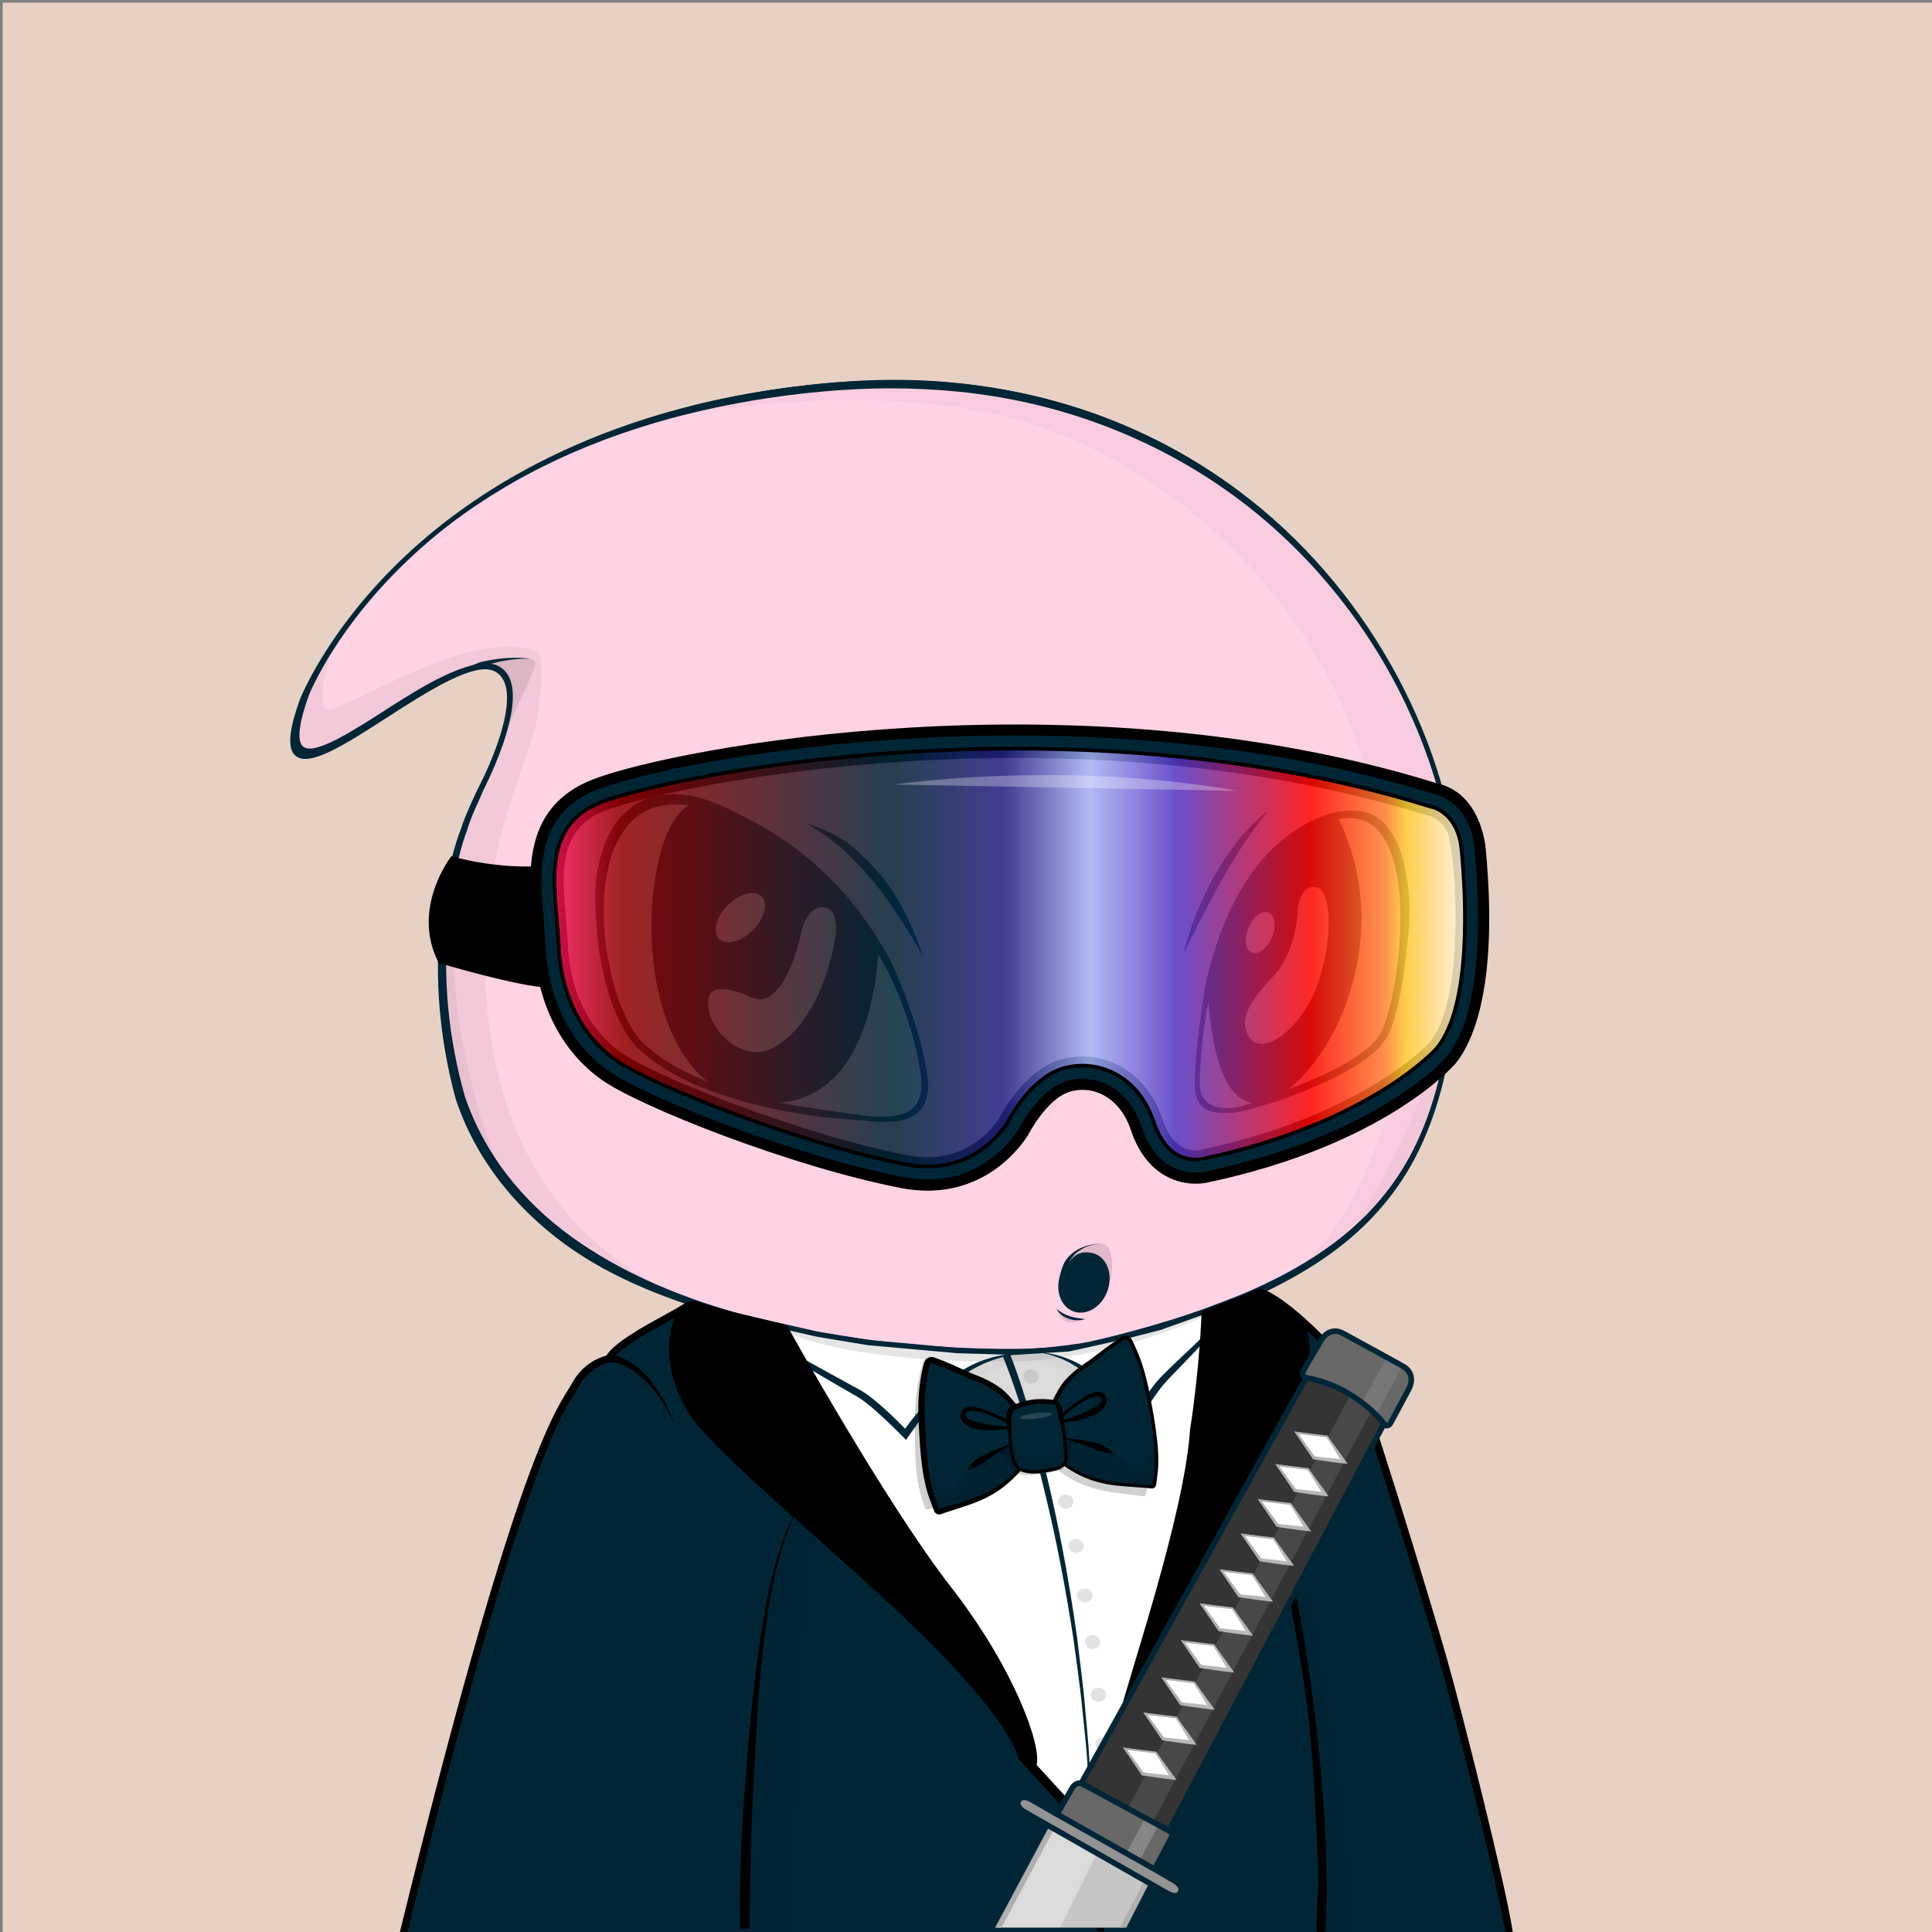<svg xmlns="http://www.w3.org/2000/svg" xmlns:xlink="http://www.w3.org/1999/xlink" version="1.2" viewBox="0 0 520 520" fill="none">
<rect x="0" y="0" width="520" height="520" fill="#808080" stroke="none"/>
<!-- Background / Orange --> <path d="M520.47 0.72H0.72V520.47H520.47V0.72Z" fill="#E7D1C5"/>


<!-- Type / Pink Body --> <path d="M399.34 520.56L115.79 519.97C115.53 519.97 115.28 519.85 115.12 519.65C114.96 519.45 114.89 519.18 114.95 518.93C146.9 373.14 188.1 352.75 189.84 351.95C189.94 351.9 190.06 351.87 190.17 351.87L337.22 347.77C337.3 347.76 337.43 347.78 337.52 347.82C338.16 348.04 353.31 353.7 367.93 394.63C383.16 437.26 397.96 501.19 400.2 519.6C400.23 519.85 400.15 520.09 399.99 520.27C399.82 520.45 399.58 520.56 399.34 520.56ZM116.85 518.26L398.36 518.84C395.76 499.32 381.24 437.01 366.31 395.2C352.74 357.21 338.58 350.15 337.08 349.49L190.41 353.58C187.69 355.04 147.59 378.75 116.85 518.26Z" fill="#002636"/>
<path d="M399.34 519.7C397 500.37 381.76 435.92 367.12 394.91C352.47 353.9 337.24 348.63 337.24 348.63L190.19 352.73C190.19 352.73 148.01 372.06 115.79 519.11L399.34 519.7Z" fill="#FFD2E4"/>
<path d="M397.72 508.23C397.06 504.42 396.32 500.64 395.57 496.85C394.04 489.28 392.42 481.73 390.66 474.21C387.12 459.18 383.29 444.22 379.1 429.35C376.94 421.93 374.75 414.52 372.36 407.17C370.01 399.81 367.49 392.49 364.57 385.29C361.64 378.11 358.29 371.06 354.07 364.47C351.98 361.17 349.63 358.02 347.01 355.08C345.68 353.62 344.3 352.21 342.76 350.94C341.2 349.65 339.69 348.48 337.59 347.58C337.49 347.54 337.38 347.51 337.26 347.52H337.2C312.69 348.2 288.19 349.19 263.69 350.02C251.44 350.47 239.19 350.88 226.93 351.24C214.68 351.61 202.43 352.04 190.17 352.29H190.15C190.1 352.29 190.05 352.3 190 352.33C188.22 353.29 186.66 354.44 185.14 355.68L182.91 357.58C182.2 358.24 181.52 358.94 180.82 359.62C180.14 360.31 179.41 360.97 178.77 361.69L176.85 363.88L174.93 366.07C174.31 366.82 173.74 367.6 173.14 368.36C171.97 369.91 170.75 371.42 169.62 372.99L166.37 377.81L164.74 380.22C164.22 381.04 163.74 381.88 163.24 382.71L160.27 387.71C152.59 401.18 146.31 415.38 140.61 429.77C139.21 433.38 137.97 437.05 136.64 440.68L134.67 446.14L133.69 448.87L132.81 451.64L129.31 462.71C128.14 466.4 126.95 470.08 125.97 473.83L122.88 485.02C121.88 488.76 120.77 492.47 119.93 496.25L114.55 518.84C114.53 518.93 114.52 519.03 114.52 519.12C114.52 519.8 115.07 520.36 115.75 520.37H115.78C132.24 520.07 151.62 520.35 186.94 520.57C210.64 520.72 234.41 520.65 258.04 520.48L399.43 519.78C399.03 515.84 398.39 512.02 397.72 508.23ZM257.08 518.33C233.46 518.06 209.96 518.07 186.41 517.94C163.39 517.82 140.4 517.83 117.37 517.85L122.26 496.83C123.08 493.06 124.16 489.35 125.14 485.62L128.11 474.43C129.04 470.68 130.19 467 131.32 463.31L134.68 452.24L135.52 449.47L136.47 446.74L138.37 441.28C139.65 437.64 140.86 433.98 142.21 430.37C147.71 415.97 154.06 402.17 161.61 388.72L164.52 383.73C165.01 382.9 165.48 382.06 165.99 381.24L171.09 374.37C172.2 372.8 174.06 370.75 175.21 369.21C175.8 368.45 176.36 367.66 176.97 366.92L178.86 364.74L180.75 362.56C181.39 361.84 182.09 361.19 182.76 360.5C183.44 359.83 184.11 359.13 184.8 358.47L186.97 356.59C188.43 355.37 190.55 354.68 192.16 353.79L192.89 353.47C205.14 353.04 214.75 352.48 227 352.16C239.25 351.84 251.51 351.56 263.77 351.33C288.2 350.8 312.7 350.17 337.12 349.49C338.54 350.13 340.03 351.5 341.37 352.65C342.8 353.84 344.12 355.2 345.38 356.6C347.87 359.43 350.14 362.5 352.17 365.72C356.29 372.13 359.66 379.05 362.58 386.13C365.5 393.22 368.05 400.48 370.44 407.81C372.87 415.12 375.1 422.5 377.29 429.88C381.66 444.66 385.71 459.55 389.45 474.51C391.28 482 393.15 489.48 394.83 497.01C396.51 504.49 398.1 512.18 399.28 519.61L257.08 518.33Z" fill="#002636"/>
<path d="M81.22 188.89C81.22 188.89 109.73 114.29 222.61 104.14C335.49 93.99 394.07 183.82 392.51 249.82C390.95 315.82 372.2 343.17 293.7 362.3C293.7 362.3 284.52 363.86 277.49 364.16C270.46 364.45 150.95 367.97 124.58 297.67C124.58 297.67 108.96 252.56 129.66 211.94C129.66 211.94 143.71 185.46 134.14 179.99C120.69 172.31 66.38 230.29 81.22 188.89Z" fill="#FFD2E4"/>
<path d="M81.1 188.84C83.5 183.13 86.65 177.79 90.11 172.67C93.58 167.56 97.42 162.7 101.57 158.13C109.91 149.02 119.34 140.89 129.62 134.02C134.72 130.51 140.12 127.49 145.57 124.56C151.09 121.77 156.7 119.14 162.48 116.91C174 112.39 185.96 108.96 198.11 106.58C210.27 104.25 222.59 102.76 235 102.33C247.4 101.91 259.86 102.85 272.06 105.2C284.25 107.56 296.19 111.33 307.42 116.66C318.65 121.95 329.2 128.67 338.75 136.58C357.79 152.48 372.74 173.1 382.19 195.95C383.42 198.79 384.4 201.72 385.48 204.62C386.39 207.58 387.44 210.49 388.17 213.5C389.85 219.45 391.02 225.54 391.91 231.66C392.76 237.79 393.05 243.99 392.99 250.18C392.85 256.35 392.55 262.53 392.01 268.69C390.91 280.98 388.73 293.33 384.02 304.87C381.66 310.62 378.65 316.13 374.9 321.11C371.17 326.11 366.76 330.58 361.92 334.5C352.2 342.33 340.96 347.99 329.43 352.47C317.89 357.02 290.25 366.55 269.44 364.52C261.26 364.49 253.09 364.08 244.94 363.39C228.65 361.97 212.42 359.33 196.65 354.77C180.94 350.16 165.5 344.64 152.11 334.92C145.45 330.05 139.39 324.3 134.35 317.73C129.31 311.15 125.32 303.81 122.68 295.87C118.34 279.98 116.84 263.37 118.58 247.01C118.86 244.97 118.96 242.92 119.41 240.9L120.56 234.84C121.64 230.87 122.56 226.86 124.09 223.04C125.33 219.12 127.26 215.46 128.94 211.72C130.81 208.14 132.47 204.44 133.88 200.65C135.25 196.86 136.43 192.95 136.74 188.98C136.88 187.01 136.75 184.98 135.98 183.24C135.21 181.51 133.59 180.21 131.68 180.06C129.76 179.88 127.77 180.37 125.88 181C123.98 181.64 122.13 182.47 120.32 183.38C116.7 185.2 113.2 187.28 109.75 189.44C102.83 193.71 96.16 198.44 88.84 202.1C86.99 202.97 85.1 203.81 83.03 204.1C82.02 204.22 80.87 204.22 79.97 203.55C79.05 202.91 78.71 201.79 78.6 200.77C78.39 198.69 78.84 196.66 79.31 194.68C79.77 192.71 80.41 190.77 81.1 188.84ZM81.34 188.93C80.67 190.85 80.04 192.78 79.56 194.75C79.1 196.71 78.68 198.74 78.9 200.73C79.01 201.7 79.35 202.71 80.15 203.26C80.92 203.84 81.99 203.85 82.96 203.73C84.94 203.44 86.82 202.6 88.64 201.73C95.88 198.05 102.53 193.28 109.43 188.96C112.88 186.79 116.34 184.63 119.98 182.74C121.8 181.8 123.66 180.93 125.6 180.24C127.54 179.56 129.59 179 131.75 179.17C133.95 179.29 135.97 180.85 136.86 182.82C137.77 184.8 137.92 186.98 137.81 189.05C137.55 193.22 136.4 197.21 135.07 201.09C133.7 204.96 132.08 208.73 130.24 212.4C128.65 216.11 126.81 219.72 125.66 223.6C124.22 227.38 123.38 231.34 122.39 235.25L121.36 241.21C121.16 242.2 121.04 243.2 120.95 244.21L120.63 247.22C119.08 263.28 120.73 279.67 125.13 295.14C127.66 302.62 131.54 309.8 136.41 316.13C141.29 322.47 147.17 328.05 153.67 332.78C166.72 342.23 181.83 348.59 197.33 353.11C212.86 357.65 228.93 360.35 245.08 361.83C253.16 362.55 261.27 362.99 269.37 363.05C273.43 363.07 277.47 363.07 281.46 362.7C285.47 362.34 289.5 361.8 293.48 361.16L293.4 361.18C305.34 358.25 317.23 355.02 328.69 350.61C340.15 346.27 351.27 340.8 360.86 333.21C365.64 329.42 369.99 325.08 373.69 320.22C377.41 315.38 380.4 309.99 382.76 304.35C387.47 293.03 389.72 280.81 390.89 268.59C391.47 262.47 391.81 256.32 391.99 250.16C392.09 244.02 391.84 237.87 391.04 231.77C390.18 225.69 389.12 219.61 387.39 213.71C386.65 210.72 385.59 207.83 384.68 204.9C383.6 202.02 382.6 199.11 381.37 196.29C371.93 173.57 356.78 153.28 337.75 137.79C318.68 122.32 295.71 111.92 271.64 107.39C259.6 105.1 247.31 104.3 235.06 104.57C222.81 104.91 210.56 106.3 198.49 108.53C174.39 112.99 150.73 121.25 130.1 134.75C119.76 141.42 110.24 149.38 101.92 158.45C97.76 162.99 93.9 167.81 90.41 172.88C86.93 177.95 83.75 183.28 81.34 188.93Z" fill="#002636"/>
<path opacity="0.05" d="M88.84 176.45C88.84 176.45 85.13 187.91 87.55 190.81C89.97 193.71 127.09 167.41 144.84 175.64C144.84 175.64 145.72 176.93 145.81 180.32C145.89 183.47 145.25 189.03 144.44 193.88C143.63 198.72 137.34 214.68 134.84 224.54C127.26 254.39 124.35 317.33 176.15 345.41L170.34 343.8L151.78 333.79L134.84 316.04L125.8 301.19L122.73 290.38L119.34 274.56L119.02 260.52L119.83 243.9L122.25 231.31L125.96 219.69L130.32 210.17L134.19 202.59L136.21 195.65L137.81 189.06L136.85 183.71L134.51 180.4L127.65 179.75L123.53 181.44L112 187.18L99.65 195.01L94.57 198.08L86.9 202.36L81.82 203.09L79.88 201.07C79.88 201.07 79.07 196.39 79.32 196.23C79.57 196.07 81.66 188.24 81.66 188.24C81.66 188.24 84.65 182.91 84.81 182.67C84.97 182.43 88.84 176.45 88.84 176.45Z" fill="black"/>
<path opacity="0.09" d="M127.65 179.76L131.93 178.07L137.3 177.24L142.82 177.31C142.82 177.31 144.2 177.48 144.14 178.82C144.08 180.15 136.94 194.98 136.94 194.98L137.42 189.84L136.88 184.15L134.52 180.42L130.92 178.96L127.65 179.76Z" fill="black"/>
<path d="M129.14 178.26C130.64 177.89 132.15 177.6 133.67 177.4C135.19 177.19 136.72 177.07 138.25 177.05C139.78 177 141.3 177.13 142.81 177.3C141.29 177.28 139.78 177.3 138.27 177.48C136.77 177.64 135.28 177.89 133.82 178.24C132.36 178.58 130.91 178.99 129.5 179.49C128.1 179.98 124.43 181.25 124.22 180.83C124.01 180.41 123.29 180.53 129.14 178.26Z" fill="#002636"/>
<path opacity="0.03" d="M392.23 240.84C392.23 240.84 387.94 279.32 381.48 297.08C375.02 314.84 361.9 334.5 361.9 334.5L368.34 327.5L375.6 319.59L381.41 309.1L385.93 297.8L389 287.15L390.78 275.21L391.75 262.14L392.56 248.58L392.23 240.84Z" fill="black"/>
<path opacity="0.05" d="M124.08 223.05C124.08 223.05 118.78 251.73 124.59 281.02C130.4 310.31 137.66 320.72 137.66 320.72L131.73 312.37L125.8 301.19L121.32 287.43L119.38 272.54L119.02 255.96L119.83 243.9L124.08 223.05Z" fill="black"/>
<path d="M199.14 517.66L199.13 520.65L116.44 520.37L118.32 514.06L181.39 513.97L199.14 517.66Z" fill="#FFD2E4"/>
<path opacity="0.05" d="M133.67 455.57C136.39 450.53 125.3 504.75 128.2 520.4L116.44 520.38C116.44 520.37 130.95 460.61 133.67 455.57Z" fill="black"/>
<path d="M399.24 519.61L399.34 520.56L356.71 520.49L356.75 519.3L356.76 518.98L399.24 519.61Z" fill="#FFD2E4"/>
<path opacity="0.07" d="M339.09 393.12C339.09 393.12 346.08 402.06 352.37 424.33C358.66 446.6 364.63 500.98 365.6 517.93L365.63 520.53L356.66 520.48L355.92 516.88V508.65L355.44 489.69L354.15 471.54L351.97 451.45L348.34 431.12L344.87 414.58L341.8 401.83L339.09 393.12Z" fill="black"/>
<path d="M352.49 465.23C353 471.32 353.55 477.41 353.83 483.52C354.25 489.62 354.46 495.73 354.74 501.83C355.11 507.61 354.14 514.38 354.37 520.18L356.73 520.48C356.77 517.73 357.03 513.62 357.05 510.87C357.07 507.8 357.09 504.73 356.98 501.67L356.66 492.47C356.56 489.4 356.25 486.35 356.05 483.29C355.64 477.17 354.95 471.07 354.31 464.97C352.89 452.78 351.08 440.64 348.66 428.61C346.15 416.61 343.26 404.66 339.08 393.12C339.06 393.07 339 393.04 338.94 393.06C338.89 393.08 338.86 393.14 338.88 393.2C342.79 404.8 344.53 416.8 346.76 428.81C348.99 440.84 351.28 453.07 352.49 465.23Z" fill="#002636"/>
<path d="M201.84 517.99V520.65L354.39 520.49L354.34 518.85L223.06 515.56L201.84 517.99Z" fill="#FFD2E4"/>
<path opacity="0.05" d="M217.28 404.99C217.28 404.99 220.88 403.54 219.59 411.93C218.3 420.32 213.84 494.52 215.13 520.66H201.84L200.87 496.49L204.42 450.66L207.08 432.83L209.08 422L212.41 412.97L213.73 409.71L215.34 406.39L217.28 404.99Z" fill="black"/>
<path d="M201.81 519.11C201.81 518.62 201.8 518.13 201.81 517.64C201.89 504.85 202.12 492.05 202.84 479.26C203.59 466.48 204.06 453.7 205.71 441.01C206.52 434.66 207.49 428.33 209.03 422.12C209.8 419.02 210.66 415.93 211.76 412.93C212.3 411.43 212.93 409.96 213.66 408.54C214.03 407.84 214.43 407.14 214.9 406.51C215.36 405.89 215.91 405.23 216.58 404.96L216.62 404.94C216.67 404.92 216.7 404.86 216.68 404.81C216.66 404.76 216.6 404.73 216.55 404.75C215.7 405.06 215.2 405.72 214.69 406.35C214.19 406.99 213.77 407.68 213.38 408.39C212.61 409.81 211.94 411.28 211.37 412.78C210.21 415.78 209.27 418.86 208.43 421.96C206.75 428.16 205.64 434.52 204.69 440.86C202.83 453.57 201.56 466.35 200.61 479.15C199.67 491.95 198.97 504.79 199.16 517.65C199.17 518.13 199.19 518.62 199.2 519.11H201.81Z" fill="#002636"/>
<path opacity="0.03" d="M391.35 228.25L385.48 204.62L376.1 183.47L362.54 162.41L344.92 143.87L330.59 130.7L307.41 116.66L286.29 109.64L269.59 105.77L258.21 104.32L241.27 103.11L225.05 103.59L198.11 106.59L183.9 111.58C183.9 111.58 234.25 101.9 273.95 113.03C313.65 124.17 356.01 160.32 369.45 213.17C369.45 213.17 377.37 243.39 378.12 264.04C378.87 284.69 370.33 324.76 348.51 342.27L357.47 337.19L368.36 327.51L376.35 318.31L382.16 307.42L386.76 293.62L389.42 285.63L392.01 268.7L392.09 243.75L391.35 228.25Z" fill="black"/>
<path d="M345.88 142.56C323.42 121.53 283.79 97.62 222.63 103.13C164.14 108.39 128.68 131.24 109.23 149.49C88.13 169.28 80.77 188.11 80.7 188.3V188.31C77.65 196.83 77.3 201.65 79.62 203.49C83.41 206.5 93.08 200.27 104.27 193.05C115.6 185.75 128.09 177.78 133.34 180.79C142.26 185.89 129.3 211.01 129.16 211.27C108.57 251.67 123.89 297.05 124.05 297.52C147.52 360.12 244.02 364.55 270.82 364.55C274.57 364.55 276.96 364.46 277.59 364.44C284.58 364.15 293.79 362.6 293.92 362.57C369.4 345.18 391.58 318.82 393.22 249.47C394.12 211.7 375.98 170.74 345.88 142.56ZM391.94 249.44C391.09 285.36 385.18 306.63 371.54 322.86C357.31 339.79 333.28 351.65 293.67 361.3C293.58 361.32 284.45 362.86 277.54 363.15C272.42 363.37 151.7 367.56 125.27 297.09C125.11 296.64 109.97 251.78 130.31 211.87C130.89 210.78 144.35 185.08 134.36 179.37C133.4 178.82 132.28 178.58 131.01 178.58C124.37 178.58 115 183.85 104.76 190.45C94.88 196.81 84.66 203.39 81.61 200.96C80.39 199.99 79.66 196.82 83.1 187.23C83.52 186.15 111.84 114.4 222.76 104.42C283.47 98.96 322.74 122.66 345.02 143.51C374.84 171.44 392.82 212.03 391.94 249.44Z" fill="#002636"/>


<!-- Eyes / Ski Goggles --> <path d="M318.61 256.46C320.44 249.13 323.1 242.49 326.76 235.88C328.65 232.61 330.73 229.43 333.06 226.44C335.42 223.48 338.46 220.41 341.43 218.09C339.03 221.01 336.87 224.03 334.78 227.09C332.76 230.21 330.81 233.37 328.98 236.6C327.14 239.83 325.41 243.12 323.69 246.43L318.61 256.46Z" fill="#002636"/>
<path d="M248.47 257.52C246.52 253.94 244.39 250.5 242.21 247.12C239.99 243.76 237.67 240.48 235.15 237.37C232.62 234.27 229.86 231.37 226.92 228.66C223.9 226.03 220.66 223.69 217.1 221.66C220.96 222.97 225.13 224.56 228.41 227.07C231.65 229.62 234.57 232.56 237.2 235.72C242.3 242.15 245.95 249.75 248.47 257.52Z" fill="#002636"/>
<path d="M322.29 290.56C322.29 290.56 322.34 235.59 354.67 221.27C387 206.95 378.1 270.88 371.94 279.51C365.77 288.14 345.48 294.91 336.19 297.88C326.9 300.85 321.62 297.29 322.29 290.56Z" fill="#F4F4F4"/>
<path d="M330.17 299.58C327.75 299.58 325.41 299.31 323.91 298.1C321.92 296.49 321.34 293.65 321.64 290.52C321.65 288.9 322.39 234.85 354.41 220.67C362.37 217.14 368.53 217.96 372.72 223.1C383.28 236.06 377.06 273.45 372.47 279.88C365.93 289.03 343.7 296.15 336.39 298.5C334.13 299.22 332.03 299.58 330.17 299.58ZM363.16 219.84C360.72 219.84 357.97 220.51 354.94 221.86C323.36 235.85 322.94 290.01 322.94 290.56V290.62C322.67 293.31 323.4 295.43 325.04 296.75C327.33 298.6 331.23 298.78 336 297.25C343.2 294.94 365.12 287.92 371.42 279.12C373.49 276.22 376.23 265.73 377.05 253.84C377.6 245.78 377.64 231.19 371.73 223.92C369.5 221.2 366.64 219.84 363.16 219.84Z" fill="#002636"/>
<path d="M249.05 290.2C249.05 290.2 244.08 241.2 197.48 219.61C150.88 198.02 157.63 267.97 172.79 281.86C187.95 295.75 217.1 299.31 226.94 300.31C236.78 301.31 250.31 304.49 249.05 290.2Z" fill="#F4F4F4"/>
<path d="M238.18 301.96C235.49 301.96 232.62 301.62 229.9 301.29C228.87 301.17 227.85 301.05 226.87 300.95C195.07 297.72 179.67 289.05 172.35 282.34C162.44 273.26 155.43 239.25 166.22 223.06C170.55 216.56 179.54 210.58 197.76 219.02C244.16 240.52 249.65 289.64 249.7 290.14V290.15C250.07 294.31 249.26 297.3 247.23 299.26C245.07 301.35 241.79 301.96 238.18 301.96ZM181.75 216.19C175.55 216.19 170.66 218.73 167.29 223.78C157.14 239.01 163.65 272.62 173.22 281.38C186.91 293.93 212.79 298.22 227 299.66C227.99 299.76 229.01 299.88 230.05 300.01C236.12 300.73 242.53 301.34 245.85 298.12C247.58 296.44 248.26 293.81 247.93 290.06C247.86 289.39 242.83 241.35 197.2 220.21C191.42 217.52 186.25 216.19 181.75 216.19Z" fill="#002636"/>
<path d="M325.55 263.57C325.55 263.57 325.53 299.51 339.91 296.2C354.29 292.89 377.4 255.56 359.28 219.48C359.28 219.48 334.14 224.9 325.55 263.57Z" fill="#002636"/>
<path d="M338.09 296.92C336.39 296.92 334.83 296.36 333.43 295.24C325.13 288.63 325.05 264.59 325.05 263.57L325.06 263.46C333.62 224.92 358.92 219.04 359.18 218.99L359.56 218.91L359.73 219.26C372.21 244.12 364.17 266.77 360.13 275.35C354.86 286.56 346.78 295.13 340.02 296.69C339.36 296.84 338.72 296.92 338.09 296.92ZM326.05 263.63C326.06 264.92 326.31 288.29 334.05 294.46C335.74 295.81 337.62 296.22 339.79 295.72C346.26 294.23 354.07 285.87 359.22 274.93C363.18 266.52 371.03 244.4 359.01 220.07C355.88 220.95 333.91 228.35 326.05 263.63Z" fill="#002636"/>
<path d="M349.3 244.59C349.3 244.59 349.32 255.61 342.67 262.79C336.02 269.97 333.12 274.56 336.45 279.43C339.78 284.3 350.2 277.1 354.47 265.39C358.74 253.68 358.66 239.8 354.31 238.83C349.96 237.86 349.3 244.59 349.3 244.59Z" fill="#EFEFEF"/>
<path d="M342.324 252.318C343.579 249.341 343.19 246.334 341.454 245.603C339.719 244.871 337.295 246.692 336.04 249.669C334.785 252.647 335.174 255.653 336.91 256.385C338.645 257.116 341.069 255.295 342.324 252.318Z" fill="#EFEFEF"/>
<path d="M235.95 254.14C235.95 254.14 236.09 302.14 201.64 295.78C167.19 289.42 172.22 217.65 188.01 216.39C188.02 216.39 215.78 224.38 235.95 254.14Z" fill="#002636"/>
<path d="M207.66 296.86C205.71 296.86 203.67 296.66 201.56 296.27C181.89 292.64 174.29 267.77 175.47 244.73C176.32 228.27 181.46 216.4 187.98 215.88L188.07 215.87L188.16 215.9C188.44 215.98 216.33 224.29 236.37 253.85L236.46 253.98V254.13C236.46 254.39 236.38 280.26 222.84 291.56C218.62 295.09 213.53 296.86 207.66 296.86ZM187.97 216.9C182.1 217.48 177.28 229.18 176.47 244.79C175.31 267.39 182.67 291.77 201.74 295.29C209.94 296.8 216.82 295.29 222.2 290.8C234.84 280.24 235.43 256.42 235.45 254.29C216.17 225.95 189.69 217.43 187.97 216.9Z" fill="#002636"/>
<path d="M215.44 251.85C215.44 251.85 211.1 272.34 202.31 268.44C193.52 264.54 189.48 265.78 190.8 272.09C192.12 278.4 200.63 286.49 208.65 281.73C216.66 276.97 222.6 265.98 224.94 251.76C224.94 251.76 226.01 244.19 221.34 244.17C216.68 244.15 215.44 251.85 215.44 251.85Z" fill="#EFEFEF"/>
<path d="M202.641 250.368C205.808 247.217 206.869 243.149 205.011 241.281C203.153 239.413 199.08 240.454 195.912 243.605C192.745 246.757 191.683 250.825 193.541 252.693C195.399 254.56 199.473 253.52 202.641 250.368Z" fill="#EFEFEF"/>
<path d="M249.05 290.2C248.33 284.51 246.66 278.99 244.65 273.66C242.55 268.35 240.08 263.21 237.22 258.32C231.79 248.38 224.54 239.41 215.79 232.23C211.41 228.64 206.68 225.49 201.68 222.83C196.67 220.2 191.48 217.82 185.99 216.89C183.26 216.41 180.47 216.36 177.82 216.9C175.17 217.44 172.69 218.65 170.67 220.44C168.65 222.23 167.07 224.52 165.91 227.02C164.73 229.52 163.95 232.21 163.41 234.96C162.34 240.46 162.29 246.17 162.78 251.79C163.32 257.41 164.43 263 166.24 268.33C167.15 270.99 168.24 273.59 169.61 276.02C170.3 277.23 171.05 278.39 171.91 279.44C172.33 279.97 172.79 280.47 173.27 280.93C173.75 281.39 174.33 281.83 174.86 282.28C179.16 285.85 184.18 288.55 189.39 290.72C199.87 295.02 211.13 297.35 222.4 298.8L230.89 300.05C233.71 300.49 236.53 300.93 239.35 300.94C240.76 300.93 242.17 300.79 243.52 300.42C244.86 300.03 246.16 299.38 247.1 298.31C248.05 297.26 248.63 295.9 248.88 294.5C249.15 293.07 249.15 291.63 249.05 290.2ZM249.05 290.2C249.17 291.62 249.18 293.07 248.94 294.48C248.71 295.89 248.19 297.29 247.25 298.41C246.34 299.54 245.04 300.34 243.67 300.83C242.29 301.31 240.84 301.56 239.39 301.66C236.49 301.88 233.59 301.69 230.73 301.46L222.16 300.77C210.76 299.3 199.37 296.95 188.63 292.55C183.29 290.33 178.1 287.56 173.58 283.8C173.02 283.32 172.44 282.89 171.89 282.37C171.34 281.84 170.83 281.28 170.36 280.69C169.42 279.52 168.61 278.27 167.87 276.99C166.43 274.42 165.29 271.72 164.35 268.96C162.47 263.45 161.34 257.73 160.79 251.95C160.28 246.18 159.78 239.58 160.89 233.82C161.45 230.95 162.28 228.1 163.54 225.42C164.79 222.73 166.51 220.2 168.79 218.19C171.06 216.17 173.9 214.79 176.86 214.19C179.82 213.59 182.86 213.66 185.77 214.17C191.62 215.17 197.53 218.37 202.63 221.05C207.74 223.76 212.59 226.99 217.07 230.67C226.04 238.02 233.43 247.21 239 257.34C240.32 259.91 241.49 262.56 242.58 265.23C243.63 267.92 244.57 270.65 245.39 273.4C246.22 276.15 246.94 278.94 247.55 281.74C247.87 283.14 248.15 284.54 248.41 285.95C248.66 287.37 248.89 288.78 249.05 290.2Z" fill="#002636"/>
<path d="M322.29 290.56C322.36 286.03 322.63 281.5 322.96 276.96C323.31 272.42 323.88 267.89 324.8 263.4C326.96 254.53 330.05 245.78 334.93 237.94C337.36 234.03 340.28 230.38 343.73 227.27C347.17 224.15 351.16 221.64 355.47 219.86C357.64 218.99 359.95 218.36 362.37 218.22C364.77 218.07 367.79 218.27 369.94 219.53C372.1 220.78 373.74 222.69 374.95 224.74C376.16 226.8 376.99 229.02 377.6 231.26C378.82 235.76 379.26 240.37 379.37 244.96C379.47 249.55 378.74 254.41 378.22 258.96C377.69 263.5 376.92 268.02 375.75 272.47C375.14 274.7 374.48 276.9 373.37 279.07C372.07 281.25 370.36 282.9 368.51 284.33C367.62 285.1 366.63 285.7 365.68 286.38C364.7 286.98 363.73 287.62 362.72 288.17C360.71 289.3 358.67 290.34 356.59 291.29C352.43 293.2 348.18 294.87 343.88 296.37C341.7 297.04 339.51 297.67 337.32 298.28C335.12 298.89 332.79 299.37 330.47 299.3C329.89 299.32 329.31 299.21 328.73 299.16C328.16 299.02 327.58 298.95 327.04 298.73C325.93 298.39 324.9 297.77 324.12 296.93C323.32 296.1 322.78 295.05 322.49 293.96C322.22 292.83 322.2 291.69 322.29 290.56ZM322.29 290.56C322.22 291.69 322.25 292.83 322.54 293.93C322.86 295.02 323.45 296.01 324.26 296.78C325.06 297.56 326.1 298.05 327.17 298.31C327.69 298.49 328.26 298.49 328.8 298.57C329.36 298.56 329.9 298.62 330.46 298.55C332.68 298.39 334.78 297.7 336.88 296.9C339 296.12 341.12 295.31 343.21 294.47C347.46 292.95 351.68 291.36 355.75 289.46C359.8 287.56 363.83 285.5 367.27 282.76C369 281.44 370.58 279.83 371.61 278.12C372.57 276.25 373.24 274.09 373.82 271.95C374.96 267.63 375.72 263.19 376.24 258.73C376.75 254.27 377 249.77 376.9 245.29C376.79 240.82 376.36 236.34 375.2 232.08C374.62 229.96 373.84 227.9 372.75 226.04C371.66 224.2 370.24 222.57 368.45 221.54C366.67 220.5 364.58 220.08 362.47 220.21C360.35 220.33 358.23 220.89 356.2 221.71C352.14 223.39 348.34 225.77 345.07 228.75C341.78 231.71 338.97 235.21 336.62 239C331.91 246.59 328.84 255.15 326.75 263.87C324.45 272.54 322.45 281.48 322.29 290.56Z" fill="#002636"/>
<path d="M144.6 233.13C144.6 233.13 134.28 233.97 121.47 230.46C121.47 230.46 110.44 244.54 118.09 259.18C118.09 259.18 140.29 265.8 147.79 265.8L144.6 233.13Z" fill="black"/>
<path d="M399.86 228.2C399.72 226.69 398.14 213.46 386.96 210.89C290.12 180.72 181.74 201.24 159.69 209.74C140.61 217.09 142.21 235.04 143.37 248.15C143.58 250.51 143.78 252.73 143.86 254.8C144.47 269.96 151.12 283.07 162.11 290.74C172.46 297.98 213.54 314.21 242.68 319.79C245.04 320.24 247.39 320.47 249.66 320.47C268.38 320.47 276.89 305.2 277.01 304.99C278.31 302.45 282.76 295.52 287.72 293.9C293.65 291.96 301.28 294.87 304.39 304.19C308.99 317.99 319.64 319.51 325.17 318.24C372.3 308.25 390.92 287.22 391.73 286.28C396.3 280.7 403.43 265.73 399.86 228.2ZM312.93 301.35C310.08 292.81 304.86 288.65 300.97 286.67C295.99 284.13 290.14 283.65 284.92 285.35C275.59 288.4 269.61 299.7 269.04 300.8C268.83 301.15 266.84 304.4 262.96 307.21C257.65 311.04 251.4 312.3 244.36 310.96C216.75 305.67 176.77 290.03 167.26 283.37C158.6 277.32 153.35 266.77 152.85 254.44C152.76 252.14 152.55 249.82 152.33 247.36C151.22 234.86 150.17 223.06 162.92 218.15C171.17 214.97 201.91 207.55 244.23 204.92C279.75 202.71 332.91 203.46 384.46 219.55L384.91 219.67C385.12 219.72 390.12 220.92 390.89 229.07C391.77 238.32 393.93 269.39 384.84 280.5C384.67 280.7 367.07 300.18 323.23 309.47L323.09 309.51C322.39 309.67 316.12 310.94 312.93 301.35Z" fill="black"/>
<path opacity="0.85" d="M161.31 213.94C180.17 206.67 277.88 186.76 385.81 215.24C385.81 215.24 394.26 216.78 395.38 228.63C396.51 240.47 398.38 271.05 388.25 283.44C388.25 283.44 370.42 304.07 324.24 313.85C324.24 313.85 313.35 316.85 308.66 302.78C304.61 290.63 294.21 287.06 286.32 289.64C278.43 292.22 272.99 302.97 272.99 302.97C272.99 302.97 263.98 319.3 243.52 315.38C214.77 309.88 174.26 293.75 164.68 287.06C155.1 280.37 148.91 268.52 148.35 254.62C147.79 240.71 142.44 221.21 161.31 213.94Z" fill="url(#paintEyes0_linear_3_836)"/>
<path d="M249.66 317.97C247.62 317.97 245.45 317.77 243.15 317.33C214.29 311.8 173.73 295.81 163.54 288.68C153.2 281.45 146.94 269.06 146.36 254.68C146.27 252.55 146.07 250.3 145.86 247.91C144.71 234.91 143.27 218.73 160.59 212.06C182.47 203.63 290.09 183.28 386.31 213.29C387.59 213.58 396.18 215.95 397.37 228.43C398.87 244.16 399.87 272.38 389.79 284.7C389.01 285.6 370.95 305.99 324.65 315.8C323.35 316.1 311.72 318.29 306.76 303.4C303.14 292.54 294.05 289.2 286.94 291.52C279.93 293.81 274.83 303.75 274.78 303.85C274.66 304.07 266.77 317.97 249.66 317.97ZM162.03 215.8C147.52 221.39 148.7 234.7 149.85 247.57C150.07 250.01 150.27 252.31 150.36 254.53C150.89 267.65 156.53 278.9 165.84 285.41C175.52 292.18 216.01 308.06 243.91 313.4C262.74 317.01 271.17 302.14 271.25 301.98C271.45 301.57 277.13 290.51 285.71 287.71C290.3 286.21 295.45 286.64 299.85 288.88C303.32 290.65 307.99 294.38 310.57 302.12C314.57 314.14 323.36 311.99 323.73 311.9L323.83 311.88C368.83 302.35 386.57 282.32 386.74 282.12C396.22 270.54 394.55 240.98 393.39 228.81C392.43 218.73 385.72 217.25 385.43 217.2L385.21 217.15C333.3 200.94 279.81 200.19 244.08 202.41C201.47 205.05 170.4 212.58 162.03 215.8Z" fill="#002636" stroke="black" stroke-miterlimit="10"/>
<path opacity="0.3" d="M240.71 211.17C240.71 211.17 285.2 204.41 333.06 212.86L240.71 211.17Z" fill="white"/>
<defs>
<linearGradient id="paintEyes0_linear_3_836" x1="147.232" y1="258.177" x2="396.291" y2="258.177" gradientUnits="userSpaceOnUse">
<stop stop-color="#FF155F"/>
<stop offset="0.079" stop-color="#930000"/>
<stop offset="0.374" stop-color="#002636"/>
<stop offset="0.495" stop-color="#232387"/>
<stop offset="0.587" stop-color="#A6B7F8"/>
<stop offset="0.681" stop-color="#5038C6"/>
<stop offset="0.825" stop-color="#FF0600"/>
<stop offset="0.906" stop-color="#FF8431"/>
<stop offset="0.928" stop-color="#FFCF30"/>
<stop offset="1" stop-color="white"/>
</linearGradient>
</defs>


<!-- Body / Smoking Jacket --> <path d="M188.9 351.51C188.9 351.51 180.27 356.39 175.01 360.14C169.75 363.89 166.38 365.4 164.12 369.53C164.12 369.53 161.87 369.53 157.74 374.41C153.61 379.29 146.85 393.18 137.84 423.21C128.83 453.24 112.23 520.29 112.23 520.29L403.18 520.44C403.18 520.44 396.13 485.15 390.5 464.88C384.87 444.61 369.1 390.17 360.09 370.28C360.09 370.28 359.1 367.18 356.57 366.2C356.57 366.2 355.16 362.68 352.91 360.01C350.66 357.34 344.74 350.16 338.97 348.47L337.47 347.95L324.14 353.02L312.03 357.34L302.46 359.78L287.73 363.06L273.09 364L257.51 363.53L245.31 362.4L233.58 361.37L219.97 359.12L195.19 353.49L188.9 351.51Z" fill="white"/>
<path opacity="0.65" d="M260.48 369.47L263.94 366.77L273.09 364L280.73 364.2L286.18 365.5L290.88 367.61L283.93 376.76L272.52 379.85L266.33 376.9L260.48 369.47Z" fill="#C9C8C8"/>
<path opacity="0.3" d="M243.84 387.57C243.84 387.57 262.62 366.15 276.56 366.43C290.5 366.71 299.32 376.38 303.95 386.76L304.9 385.12L299.83 376.9L293.78 369.72L286.18 365.5L278.3 363.39L271.82 364.52L263.94 366.77L258.31 370.29L252.4 375.64L246.63 382.4L243.96 385.64L243.84 387.57Z" fill="#C9C8C8"/>
<path opacity="0.3" d="M202.56 355.36C202.56 355.36 211.71 359.16 220.3 361.55C228.89 363.94 251.98 367.6 277.03 366.2C302.08 364.8 324.05 354.66 328.13 352.26L327.92 351.49L319.4 354.8L306.45 358.53L300.47 360.15L286.18 362.9L274.71 364.31L266.05 363.61L255.7 363.75L241.62 361.99L229.94 360.51L219.97 359.13L211.01 357.07L202.56 355.36Z" fill="#A8A8A8"/>
<path opacity="0.3" d="M175.74 376.33C175.74 376.33 173.98 373.16 173.28 371.47C172.58 369.78 174.2 368.8 175.18 368.16C176.16 367.52 191.86 355.14 193.62 353.59L192.59 353.39L186.8 357.32L177.51 363.87L171.88 368.02L169.77 370.41L169.56 371.33L172.31 372.95L173.64 373.73L175.74 376.33Z" fill="#C9C8C8"/>
<path opacity="0.3" d="M349.32 368.66C349.32 368.66 350.16 366.69 349.18 364.79C348.19 362.89 341.09 352.26 333.69 349.94L337.47 347.95L340.31 348.82L346.65 353.25L352.91 360.01L356.43 365.29L355.59 366.21L352 366.98L350.32 367.94L349.32 368.66Z" fill="#C9C8C8"/>
<path opacity="0.3" d="M216.61 404.96C216.61 404.96 211.43 406.7 209.93 432.22C208.43 457.75 210.54 520.44 210.54 520.44L201.79 520.61L200.92 492.85L203.17 459.63L205.8 436.35L207.07 429.64L208.52 422.93L209.79 418.19L211.34 413.59L213.12 409.41L214.53 406.78L215.61 405.47L216.13 405.05L216.61 404.96Z" fill="#C9C8C8"/>
<path opacity="0.3" d="M339.09 393.12C339.09 393.12 346.95 408.57 354.46 436.73C361.97 464.89 366.1 494.92 366.47 520.45L356.73 520.49L356.15 517.91L355.4 490.22L353.34 463.57L350.71 445.17L348.08 431.47L344.89 414.76L342.07 402.93L339.09 393.12Z" fill="#A8A8A8"/>
<path d="M352.49 465.23C353 471.32 353.55 477.41 353.83 483.52C354.25 489.62 354.46 495.73 354.74 501.83C355.11 507.61 354.16 514.66 354.39 520.45L356.73 520.48C356.77 517.73 357.03 513.62 357.05 510.87C357.07 507.8 357.09 504.73 356.98 501.67L356.66 492.47C356.56 489.4 356.25 486.35 356.05 483.29C355.64 477.17 354.95 471.07 354.31 464.97C352.89 452.78 351.08 440.64 348.66 428.61C346.15 416.61 343.26 404.66 339.08 393.12C339.06 393.07 339 393.04 338.94 393.06C338.89 393.08 338.86 393.14 338.88 393.2C342.79 404.8 344.53 416.8 346.76 428.81C348.99 440.84 351.28 453.07 352.49 465.23Z" fill="#002636"/>
<path d="M201.78 520.62C201.78 520.13 201.8 518.14 201.8 517.65C201.88 504.86 202.11 492.06 202.83 479.27C203.58 466.49 204.05 453.71 205.7 441.02C206.51 434.67 207.48 428.34 209.02 422.13C209.79 419.03 210.65 415.94 211.75 412.94C212.29 411.44 212.92 409.97 213.65 408.55C214.02 407.85 214.42 407.15 214.89 406.52C215.35 405.9 215.9 405.24 216.57 404.97L216.61 404.95C216.66 404.93 216.69 404.87 216.67 404.82C216.65 404.77 216.59 404.74 216.54 404.76C215.69 405.07 215.19 405.73 214.68 406.36C214.18 407 213.76 407.69 213.37 408.4C212.6 409.82 211.93 411.29 211.36 412.79C210.2 415.79 209.26 418.87 208.42 421.97C206.74 428.17 205.63 434.53 204.68 440.87C202.82 453.58 201.55 466.36 200.6 479.16C199.66 491.96 198.96 504.8 199.15 517.66C199.16 518.14 199.15 520.13 199.16 520.62H201.78Z" fill="#002636"/>
<path opacity="0.4" d="M284.25 395.28C290.47 400.39 296.78 401.16 298.37 401.47C299.96 401.78 306.63 402.53 307.35 402.69C308.07 402.85 308.36 402.53 308.44 402.17C308.52 401.82 308.97 399.16 308.97 399.16C310.22 393.09 308.93 383.63 307.94 376.58C306.95 369.53 304.82 364.77 304.11 363.2C303.4 361.63 302.27 362.3 302.27 362.3C296.66 365.47 294.93 367.14 291.93 368.88C288.94 370.62 287.44 371.98 286.04 373.32C284.65 374.66 282.49 378.58 282.49 378.58C282.49 378.58 279.6 377.95 276.83 378.15C274.06 378.35 271.77 379.24 271.77 379.24C271.77 379.24 269.15 375.62 267.61 374.46C266.06 373.3 264.41 372.14 261.22 370.77C258.03 369.4 256.11 367.95 250.16 365.5C250.16 365.5 248.96 364.97 248.45 366.62C247.94 368.26 246.42 373.25 246.29 380.37C246.17 387.49 246.04 397.02 248.02 402.9C248.02 402.9 248.79 405.48 248.91 405.82C249.03 406.16 249.35 406.45 250.05 406.2C250.75 405.96 257.27 404.4 258.82 403.9C260.37 403.4 266.54 401.86 272.09 396.03C272.09 396.03 274.03 397.24 277.67 396.99C281.32 396.73 282.62 396.42 283.28 396C283.96 395.58 284.25 395.28 284.25 395.28Z" fill="#888B8C"/>
<path opacity="0.35" d="M260.87 378.58C260.87 378.58 259.41 378.51 259.82 379.79C260.23 381.07 263.43 382.86 263.43 382.86L258.76 382.28L256.54 379.83L257.28 377.89L258.92 377.36L260.87 378.58Z" fill="#00141E"/>
<path d="M260.93 367.73C260.16 368.1 259.45 368.59 258.71 369.02C258.02 369.52 257.28 369.99 256.64 370.55C253.99 372.68 251.53 375.04 249.27 377.55C247.26 379.78 245.37 382.09 243.61 384.54C240.65 381.51 237.63 378.58 234.23 375.96C233.77 375.6 233.28 375.26 232.79 374.92C232.28 374.6 231.76 374.27 231.26 374C230.26 373.43 229.25 372.89 228.24 372.34L222.22 369.04C218.21 366.84 214.22 364.61 210.29 362.28C208.34 361.09 206.36 359.95 204.47 358.67C203.36 357.91 201.54 356.16 200.81 355.29C200.2 354.58 199.72 355.16 199.05 354.5C200.5 356.29 202.33 357.73 204.12 359.15C205.93 360.57 207.81 361.9 209.71 363.19C213.51 365.77 217.44 368.16 221.38 370.51L227.33 373.96L230.3 375.67C230.81 375.95 231.25 376.24 231.7 376.53C232.15 376.85 232.6 377.16 233.04 377.51C234.81 378.87 236.49 380.4 238.15 381.95C239.81 383.49 241.44 385.09 243.02 386.71L243.85 387.56L244.53 386.57C246.38 383.87 248.43 381.21 250.58 378.7C252.76 376.2 255.03 373.78 257.54 371.62C259.97 369.42 262.86 367.78 265.93 366.55C269.01 365.32 272.29 364.56 275.63 364.26C272.27 364.19 268.89 364.76 265.65 365.76C264.03 366.29 262.43 366.91 260.93 367.73Z" fill="#002636"/>
<path d="M404.1 519.31C401.36 506.51 398.97 495.06 395.9 482.34C392.9 469.59 389.23 457.01 385.58 444.46C381.89 431.91 378.14 419.38 374.11 406.93C372.11 400.7 370.04 394.49 367.86 388.32C366.06 383.21 364.19 378.12 362.08 373.1C361.78 372.37 361.48 371.68 361.19 371.01C361.04 370.67 360.9 370.32 360.75 369.98L360.78 370.06C360.74 369.93 360.69 369.83 360.64 369.71C360.53 369.45 360.42 369.19 360.29 368.95C360.28 368.94 360.28 368.93 360.27 368.92C360.23 368.84 360.19 368.76 360.15 368.67C360.11 368.6 360.07 368.53 360.02 368.47C359.96 368.37 359.9 368.27 359.84 368.17C359.79 368.1 359.75 368.03 359.7 367.96C359.59 367.81 359.48 367.65 359.36 367.5C359.34 367.48 359.33 367.45 359.31 367.43C359.29 367.4 359.26 367.38 359.24 367.35C359.11 367.19 358.96 367.03 358.81 366.87L358.8 366.86C358.62 366.68 358.43 366.52 358.22 366.36C358.21 366.36 358.21 366.35 358.2 366.35C357.87 366.1 357.52 365.86 357.12 365.68C356.74 364.78 355.42 361.89 353.46 359.57L353.27 359.34C350.8 356.4 345 349.51 339.22 347.81L337.48 347.21L323.93 352.36L311.89 356.66L302.34 359.09L287.66 362.36L273.14 363.29L257.6 362.82L245.4 361.69L233.72 360.66L220.15 358.42L195.43 352.8L188.85 350.74L188.59 350.89C188.5 350.94 179.86 355.83 174.64 359.56C173.46 360.41 172.37 361.14 171.36 361.81C167.99 364.08 165.52 365.73 163.71 368.88C162.8 369.09 160.58 370 157.24 373.95C154.16 377.59 147.47 388.79 137.21 423C130.08 446.77 117.88 494.59 113.2 513.09C112.56 515.6 112.2 516.86 111.56 519.38L111.33 520.29H112.27H113.43L113.77 518.83C114.81 514.63 115.01 511.69 116.07 507.5C121.49 486.18 132.1 444.93 138.56 423.41C148.75 389.44 155.01 379.41 158.02 375.86C161.79 371.4 163.87 371.23 163.87 371.23H164.29L164.33 371.13L164.32 371.23C165.29 371.24 166.4 371.38 167.43 371.6C168.48 371.82 169.5 372.14 170.5 372.55C171.5 372.95 172.45 373.49 173.35 374.11C174.26 374.72 175.04 375.51 175.79 376.33C175.17 375.41 174.51 374.49 173.67 373.73C172.85 372.95 171.95 372.24 170.96 371.66C170.71 371.51 170.45 371.38 170.19 371.24C170.62 370.35 171.23 369.45 171.93 368.69C172.34 368.25 172.78 367.83 173.26 367.46C173.73 367.09 174.25 366.75 174.77 366.36L180.97 361.87L192.68 353.4L195.08 354.15L219.9 359.79L233.56 362.05L257.53 364.21L273.18 364.68L280.73 364.2C283.25 364.69 285.67 365.58 287.89 366.79C290.28 368.09 292.5 369.67 294.45 371.53C294.93 372 295.39 372.5 295.86 372.98C296.34 373.45 296.76 373.98 297.17 374.51C297.58 375.04 298.02 375.55 298.41 376.1L299.53 377.78C299.71 378.06 299.91 378.33 300.08 378.62L300.56 379.51L301.52 381.29C302.1 382.51 302.62 383.76 303.18 384.98L303.98 386.74L304.93 385.1C305.83 383.54 306.79 381.98 307.75 380.45C308.71 378.91 309.69 377.38 310.72 375.9C311.76 374.42 312.82 372.99 314.02 371.69C315.23 370.37 316.53 369.07 317.8 367.76C320.34 365.13 322.9 362.5 325.3 359.71C326.51 358.33 327.65 356.88 328.73 355.38C329.69 354.04 330.61 352.63 331.19 351.07L334.78 349.71C338.68 351.39 341.97 354.15 344.92 357.13C346.43 358.65 347.83 360.28 349.17 361.94C350.31 363.37 351.41 364.84 352.43 366.34H352.42C351.3 367.01 350.27 367.79 349.33 368.64C350.46 368.06 351.63 367.59 352.81 367.26C353.4 367.1 354 366.97 354.6 366.87C355.11 366.79 355.66 366.74 356.12 366.75L356.33 366.83C356.37 366.85 356.41 366.87 356.45 366.88C356.58 366.94 356.71 367 356.83 367.07C356.85 367.08 356.87 367.1 356.9 367.11C357.39 367.41 357.84 367.81 358.22 368.29C358.48 368.62 358.71 368.97 358.92 369.34C359.12 369.7 359.31 370.12 359.43 370.48L359.45 370.52L359.46 370.55C362.08 376.49 364.29 382.64 366.43 388.8C368.56 394.97 370.6 401.17 372.57 407.4C376.51 419.86 380.28 432.37 383.93 444.92C387.56 457.48 391.19 470.02 394.16 482.74C397.11 495.07 399.4 506.14 402.04 518.54L402.67 520.42H403.2H404.36L404.1 519.31ZM180.54 361.29L174.16 365.47C173.64 365.82 173.08 366.15 172.53 366.55C171.98 366.93 171.48 367.37 171 367.84C170.18 368.66 169.48 369.56 168.91 370.62C168.55 370.46 168.18 370.29 167.81 370.15C166.91 369.82 166.02 369.55 165.05 369.35C166.68 366.65 168.88 365.15 172.11 362.98C173.12 362.3 174.22 361.56 175.42 360.71C180.07 357.39 187.5 353.11 188.98 352.26L192.58 353.39L180.54 361.29ZM328.25 355.03C327.06 356.41 325.78 357.7 324.5 358.99C321.92 361.57 319.26 364.06 316.6 366.57C315.28 367.84 313.95 369.1 312.65 370.43C311.32 371.78 310.19 373.29 309.11 374.79C307.33 377.29 305.7 379.87 304.16 382.51C303.85 381.81 303.53 381.12 303.17 380.44L302.11 378.6L301.58 377.68C301.39 377.38 301.17 377.1 300.97 376.81L299.74 375.08C299.32 374.51 298.82 374 298.37 373.46C297.91 372.92 297.44 372.39 296.91 371.92C296.39 371.44 295.9 370.93 295.36 370.47C293.2 368.64 290.79 367.12 288.21 366.02C286 365.09 283.68 364.39 281.32 364.16L287.77 363.75L302.63 360.45L312.27 357.99L324.39 353.67L330.51 351.34C330.09 352.42 328.88 354.29 328.25 355.03ZM354.16 365.45C353.98 365.53 353.81 365.64 353.63 365.72C352.46 364.18 351.23 362.7 349.95 361.27C348.49 359.66 346.99 358.09 345.38 356.64C342.24 353.79 338.76 351.18 334.77 349.71L337.48 348.68L338.77 349.12C344.18 350.7 349.78 357.37 352.18 360.21L352.37 360.44C352.63 360.75 352.88 361.07 353.12 361.4C353.13 361.42 353.15 361.44 353.16 361.46C353.86 362.43 354.45 363.45 354.9 364.31C354.92 364.35 354.94 364.39 354.97 364.43C355.08 364.64 355.17 364.83 355.26 365.01C354.88 365.15 354.53 365.3 354.16 365.45Z" fill="#002636"/>
<path d="M271.74 364.16C274.16 370.36 276.13 376.64 277.97 382.98L279.32 387.74L280.56 392.52C281.42 395.7 282.15 398.91 282.89 402.12C285.83 414.96 288.1 427.94 289.93 440.97C290.68 447.51 291.62 454.02 292.13 460.58C292.42 463.86 292.76 467.13 293 470.41L293.6 480.26L293.9 485.18L294.05 490.11L294.35 499.97C294.42 501.61 294.42 503.26 294.41 504.9L294.4 509.83L294.38 519.69L294.27 509.83L294.22 504.9C294.21 503.26 294.19 501.61 294.1 499.97L293.68 490.12L293.46 485.2L293.1 480.29L292.37 470.46C292.08 467.19 291.7 463.92 291.37 460.66C290.78 454.12 289.76 447.62 288.92 441.11C286.92 428.13 284.49 415.22 281.41 402.46C280.63 399.27 279.86 396.08 278.97 392.93L277.67 388.19L276.27 383.48C274.37 377.22 272.31 370.96 269.88 364.94L271.74 364.16Z" fill="#002636"/>
<path d="M286.38 394.01C292.81 398.78 299.1 399.21 300.7 399.43C302.3 399.65 308.93 400.04 309.65 400.15C310.37 400.27 310.64 399.93 310.69 399.57C310.74 399.21 311.04 396.54 311.04 396.54C311.95 390.41 310.14 381.04 308.77 374.05C307.4 367.06 305.03 362.43 304.24 360.9C303.45 359.37 302.37 360.11 302.37 360.11C297 363.57 295.38 365.33 292.52 367.24C289.65 369.14 288.25 370.57 286.94 372C285.64 373.42 283.73 377.45 283.73 377.45C283.73 377.45 280.84 376.98 278.11 377.33C275.38 377.68 273.17 378.68 273.17 378.68C273.17 378.68 270.38 375.21 268.79 374.12C267.19 373.04 265.5 371.98 262.27 370.78C259.04 369.59 257.05 368.25 251.04 366.12C251.04 366.12 249.82 365.66 249.41 367.33C249 369 247.76 374.06 248.04 381.17C248.32 388.28 248.72 397.81 251.02 403.57C251.02 403.57 251.92 406.1 252.06 406.43C252.2 406.77 252.54 407.03 253.22 406.75C253.9 406.47 260.26 404.56 261.76 403.98C263.26 403.4 269.27 401.53 274.43 395.41C274.43 395.41 276.42 396.51 280.01 396.06C283.6 395.61 284.88 395.22 285.5 394.78C286.12 394.33 286.38 394.01 286.38 394.01Z" fill="#002636"/>
<path opacity="0.25" d="M272.68 390.1C272.68 390.1 274.38 392.7 279.66 392.45C284.94 392.2 286.3 388.86 286.3 388.86L286.84 390.05L286.97 391.5L285.9 394.65L284.18 395.46L279.11 396.18L276.73 396.05L274.42 395.41L272.96 393.43L272.36 390.9L272.68 390.1Z" fill="#00141E"/>
<path opacity="0.25" d="M250.21 397.39C250.21 397.39 253.35 401.93 255.97 400.92C258.6 399.91 259.64 396.2 261.04 395.01C262.44 393.82 267.59 391.06 267.59 391.06L271.63 388.89L271.86 390.82L273.52 394.66L274.42 395.39L270.81 399.08L265.7 402.48L257.17 405.63L252.73 406.12L251.11 404.37L250.04 398.74L250.21 397.39Z" fill="#00141E"/>
<path opacity="0.25" d="M310.85 389.74C310.85 389.74 309.04 395.3 306.1 395.02C303.17 394.75 301.27 391.76 299.5 390.95C297.73 390.13 291.53 388.32 291.53 388.32L286.84 387.28L287.19 389.33L286.65 393.74L287.55 394.81L291.55 397.12L297.11 398.99L306.3 400.2L310.66 400.39L311.13 396.99L311.43 391.08L310.85 389.74Z" fill="#00141E"/>
<path opacity="0.35" d="M268.23 391.21C268.23 391.21 269.97 391.25 270.47 392.32C270.98 393.39 272.62 396.02 273.44 396.04C274.26 396.06 273.88 395.2 273.88 395.2L272.77 392.91L272.04 388.9L270.25 389.53L268.2 390.69L268.23 391.21Z" fill="#00141E"/>
<path opacity="0.35" d="M287.46 394.4C287.46 394.4 288.37 392.9 288.53 389.56C288.53 389.56 288.75 388.13 290.34 388.38C291.93 388.63 291.05 387.94 291.05 387.94L286.86 387.28V388.62L286.89 392.76L286.38 394.01L287.46 394.4Z" fill="#00141E"/>
<path opacity="0.35" d="M293.08 376.43C293.08 376.43 294.53 376.3 294.17 377.6C293.81 378.9 290.67 380.8 290.67 380.8L295.32 380.04L297.45 377.5L296.64 375.59L294.98 375.12L293.08 376.43Z" fill="#00141E"/>
<path d="M309.19 373.98C309.12 373.61 309.04 373.25 308.97 372.9C308.97 372.89 308.97 372.87 308.96 372.87C308.96 372.86 308.96 372.86 308.96 372.85C308.77 372.01 308.58 371.22 308.38 370.46C308.28 370.07 308.16 369.68 308.05 369.28C307.97 369.02 307.9 368.75 307.81 368.5C307.68 368.06 307.55 367.61 307.41 367.17C306.78 365.31 306.05 363.47 305.19 361.69L304.87 361.02C304.77 360.81 304.65 360.58 304.48 360.32C304.32 360.08 304.1 359.84 303.81 359.66C303.52 359.48 303.13 359.39 302.79 359.45C302.62 359.47 302.45 359.53 302.3 359.59C302.24 359.62 302.11 359.69 302.07 359.71L301.92 359.81L301.31 360.21L300.09 361.03C298.46 362.13 296.88 363.3 295.34 364.51C294.56 365.11 293.81 365.7 293.02 366.25C292.24 366.79 291.39 367.33 290.6 367.93C288.99 369.12 287.53 370.46 286.2 372.01C285.06 373.54 284.23 375.14 283.41 376.77C282.64 376.67 281.88 376.6 281.11 376.57C280.18 376.54 279.26 376.55 278.32 376.65C277.38 376.75 276.48 376.93 275.58 377.17C274.85 377.37 274.14 377.6 273.43 377.87C272.28 376.46 271.12 375.1 269.67 373.86C268.01 372.62 266.29 371.64 264.45 370.83C263.54 370.42 262.58 370.08 261.72 369.73C260.84 369.36 259.97 368.97 259.08 368.55C257.31 367.72 255.5 366.91 253.67 366.19L252.29 365.67L251.6 365.42L251.42 365.36L251.28 365.31L251.12 365.27C250.92 365.23 250.71 365.21 250.51 365.24C250.09 365.27 249.65 365.49 249.35 365.78C249.05 366.07 248.87 366.4 248.75 366.71C248.69 366.86 248.65 367.02 248.61 367.16L248.52 367.52L248.35 368.25C247.9 370.19 247.6 372.16 247.4 374.13C247.22 376.11 247.11 378.09 247.16 380.08C247.22 382.06 247.31 384 247.42 385.96C247.64 389.87 247.93 393.81 248.67 397.7C249.04 399.64 249.51 401.6 250.22 403.48L251.26 406.25L251.39 406.6C251.42 406.67 251.42 406.69 251.47 406.8C251.52 406.9 251.57 407 251.65 407.09C251.8 407.28 252.02 407.46 252.28 407.54C252.54 407.62 252.78 407.63 252.97 407.6C253.17 407.57 253.35 407.52 253.5 407.46L253.81 407.34L254.49 407.11C258.17 405.87 261.97 404.85 265.56 403.06C268.13 401.77 270.49 400.08 272.55 398.09C273.24 397.44 273.93 396.73 274.61 395.95C275.33 396.25 277.23 396.86 280.13 396.5C283.94 396.02 285.16 395.61 285.81 395.14C286.11 394.93 286.34 394.74 286.49 394.59C292.43 398.88 298.11 399.55 300.27 399.81L300.7 399.86C301.6 399.98 304.03 400.15 306.18 400.31C307.8 400.42 309.34 400.53 309.64 400.58C310.08 400.65 310.45 400.59 310.73 400.4C310.97 400.23 311.13 399.97 311.19 399.64C311.25 399.27 311.54 396.7 311.55 396.6C312.41 390.29 310.47 380.47 309.19 373.98ZM272.19 397.16C272.15 397.2 272.11 397.23 272.07 397.27C269.97 399.21 267.57 400.82 264.99 402.02C263.26 402.82 261.43 403.45 259.58 404.02L253.98 405.74L253.27 405.97L252.9 406.1C252.83 406.13 252.77 406.14 252.73 406.14L252.56 405.66L251.59 402.93C250.95 401.15 250.53 399.28 250.21 397.39C249.59 393.59 249.32 389.72 249.11 385.84C249.02 383.91 248.93 381.93 248.89 380.02C248.86 378.1 248.93 376.18 249.1 374.27C249.28 372.36 249.56 370.46 249.98 368.6L250.14 367.9L250.23 367.55C250.26 367.46 250.27 367.38 250.3 367.3C250.35 367.15 250.43 367.04 250.48 366.99C250.54 366.94 250.55 366.93 250.62 366.91C250.65 366.9 250.7 366.91 250.73 366.91H250.75C250.76 366.91 250.74 366.91 250.74 366.91L250.78 366.93L250.96 366.99L251.65 367.23L253.01 367.73C254.82 368.41 256.58 369.17 258.36 369.98C259.25 370.38 260.15 370.79 261.08 371.16C262.03 371.53 262.92 371.83 263.79 372.21C265.53 372.94 267.23 373.9 268.71 374.98C269.9 375.97 271.02 377.21 272.08 378.46C271.96 378.59 271.83 378.71 271.71 378.85C271.42 379.2 271.17 379.61 271.01 380.07C270.93 380.3 270.88 380.54 270.85 380.79C270.83 381.02 270.83 381.23 270.84 381.43C270.84 381.62 270.86 381.8 270.87 381.99C269.69 381.39 267.56 380.36 265.44 379.63C265.42 379.62 265.41 379.61 265.4 379.61C264.3 379.19 263.17 378.81 261.93 378.64C261.31 378.57 260.65 378.54 259.92 378.82C259.57 378.97 259.19 379.23 258.96 379.62C258.83 379.81 258.79 379.96 258.72 380.14C258.64 380.31 258.59 380.49 258.58 380.7C258.44 381.51 258.86 382.41 259.39 382.86C259.64 383.13 259.93 383.31 260.21 383.52C260.49 383.68 260.78 383.87 261.07 383.99C262.24 384.52 263.44 384.8 264.64 384.9C266.31 385.06 267.95 385 269.58 384.76C270.09 384.75 270.61 384.75 271.14 384.72C271.24 385.51 271.34 386.3 271.46 387.08C271.52 387.7 271.59 388.32 271.65 388.89C269.6 389.48 267.62 390.29 265.68 391.22C264.65 391.73 263.55 392.14 262.66 392.89C261.76 393.62 260.94 394.46 260.34 395.54L260.45 395.67C261.64 395.36 262.63 394.84 263.63 394.32C264.62 393.81 265.44 393.03 266.38 392.41C267.31 391.78 268.26 391.17 269.22 390.6C270.03 390.1 270.85 389.63 271.68 389.17C271.75 389.78 271.81 390.35 271.88 390.81C272.23 393.54 273.25 394.88 273.82 395.43C273.35 395.97 272.88 396.48 272.41 396.94C272.32 397.04 272.26 397.1 272.19 397.16ZM310.61 396.5C310.53 397.24 310.3 399.22 310.26 399.51C310.24 399.64 310.18 399.69 310.16 399.7C310.08 399.76 309.91 399.77 309.7 399.74C309.38 399.69 308.15 399.6 306.16 399.46C304.03 399.31 301.61 399.14 300.74 399.01L300.3 398.95C298.21 398.7 292.7 398.03 286.96 393.9C287.47 392.84 287.41 390.56 286.99 387.39C287.93 387.65 288.85 387.92 289.77 388.23C290.84 388.56 291.9 388.93 292.94 389.33C293.99 389.72 294.96 390.28 296.04 390.55C297.12 390.82 298.2 391.09 299.43 391.12L299.5 390.96C298.67 390.07 297.68 389.43 296.64 388.93C295.6 388.41 294.44 388.25 293.33 388C291.23 387.54 289.09 387.21 286.96 387.11C286.89 386.59 286.81 386.04 286.72 385.47C286.72 385.44 286.72 385.4 286.71 385.37C286.62 384.56 286.52 383.75 286.42 382.94C286.97 382.84 287.51 382.73 288.03 382.61C289.66 382.46 291.28 382.13 292.86 381.6C294 381.21 295.11 380.67 296.12 379.88C296.37 379.69 296.61 379.44 296.85 379.22C297.07 378.94 297.31 378.72 297.48 378.38C297.57 378.21 297.67 378.07 297.73 377.88C297.79 377.69 297.84 377.49 297.89 377.3C297.93 376.88 297.9 376.45 297.73 376.08C297.67 375.88 297.57 375.72 297.46 375.57C297.34 375.41 297.27 375.27 297.09 375.12C296.78 374.81 296.34 374.65 295.97 374.59C295.2 374.5 294.56 374.69 293.97 374.91C292.81 375.36 291.8 376 290.82 376.66C290.79 376.68 290.77 376.7 290.74 376.72C288.85 377.93 287.04 379.41 286.03 380.26L285.99 379.95L285.93 379.42C285.9 379.21 285.87 379 285.81 378.79C285.7 378.36 285.51 377.92 285.2 377.53C285.04 377.33 284.86 377.16 284.65 376.99C284.64 376.99 284.64 376.98 284.63 376.98C285.36 375.5 286.14 374.02 287.07 372.75C288.27 371.33 289.68 369.98 291.21 368.85C291.97 368.26 292.77 367.75 293.59 367.17C294.4 366.6 295.18 365.98 295.94 365.38C297.46 364.17 299.01 363 300.61 361.9L301.82 361.08L302.43 360.68L302.58 360.58C302.65 360.53 302.62 360.55 302.67 360.52C302.74 360.49 302.81 360.46 302.87 360.46C303.13 360.42 303.38 360.57 303.61 360.9C303.71 361.05 303.82 361.26 303.93 361.48L304.25 362.13C305.11 363.86 305.84 365.65 306.48 367.48C307.11 369.31 307.65 371.18 308.06 373.07C308.15 373.49 308.24 373.93 308.33 374.34C309.65 380.76 311.52 390.36 310.61 396.5ZM286.05 393.73C286.05 393.73 285.8 394.02 285.24 394.42C284.6 394.88 283.01 395.24 279.95 395.63C276.61 396.05 274.72 395.08 274.64 395.04C274.22 394.78 273.07 393.51 272.71 390.72C272.57 389.64 272.43 388.31 272.3 386.99C272.23 385.51 272.18 384.02 272.2 382.54C272.23 381.83 272.21 381 272.42 380.61C272.62 380.15 272.88 379.62 273.34 379.38L273.52 379.29C274.27 378.97 275.09 378.69 275.9 378.46C276.74 378.23 277.59 378.05 278.44 377.95C279.29 377.85 280.16 377.83 281.04 377.85C281.91 377.88 282.79 377.94 283.63 378.07L283.75 378.11C283.78 378.12 283.88 378.16 283.93 378.18C284.02 378.23 284.11 378.29 284.18 378.38C284.34 378.54 284.31 378.95 284.41 379.22C284.46 379.36 284.5 379.5 284.53 379.65L284.65 380.19L284.9 381.26C285.22 382.64 285.55 384.03 285.84 385.42C286.38 388.88 286.84 392.94 286.1 393.68L286.05 393.73ZM264.87 383.19C263.77 382.99 262.7 382.75 261.71 382.4C260.73 382.07 259.86 381.48 259.94 380.82C259.93 380.73 259.95 380.64 259.99 380.54C260.03 380.45 260.04 380.31 260.08 380.27C260.13 380.13 260.26 380.05 260.42 379.94C260.77 379.77 261.3 379.72 261.83 379.74C262.87 379.8 263.94 380.06 265 380.37C267.2 381.12 269.55 382.25 270.94 382.98C270.97 383.27 271 383.56 271.03 383.84C270.57 383.86 270.12 383.87 269.68 383.88C268.05 383.69 266.44 383.5 264.87 383.19ZM286.31 382.08C286.27 381.81 286.24 381.54 286.2 381.27C287.37 380.24 289.39 378.6 291.37 377.35C292.34 376.79 293.34 376.26 294.35 375.96C294.86 375.81 295.39 375.73 295.78 375.82C295.96 375.87 296.1 375.93 296.19 376.05C296.24 376.08 296.29 376.21 296.35 376.28C296.41 376.36 296.47 376.46 296.47 376.54C296.71 377.16 296.02 377.93 295.14 378.49C294.26 379.05 293.27 379.54 292.25 379.99C290.79 380.65 289.27 381.21 287.72 381.8C287.26 381.89 286.79 381.99 286.31 382.08Z" fill="black"/>
<path opacity="0.15" d="M278.94 381.81C281.35 381.52 283.27 380.95 283.22 380.54C283.17 380.13 281.17 380.04 278.76 380.33C276.35 380.62 274.43 381.19 274.48 381.6C274.53 382.02 276.53 382.11 278.94 381.81Z" fill="white"/>
<path d="M406.38 520.35C404.41 507.96 392.75 461.79 388.52 446.86C384.3 431.94 365.43 369.99 362.62 365.77C359.8 361.55 357.55 362.39 357.55 362.39C344.6 348.88 339.21 347.8 339.21 347.8C335.99 349.17 324.38 353.66 324.38 353.66C324.38 353.66 329.16 412.32 316.16 427.43C305.74 439.54 300.96 469.95 300.96 469.95L294.2 495.57L275.62 472.58C277.31 469.2 266.61 448.55 248.87 425.75C231.13 402.95 211.01 357.07 211.01 357.07C211.01 357.07 197.79 354.51 188.98 352.26C188.98 352.26 187.77 349.73 183.83 352.26C179.89 354.79 166.09 361.27 163.84 365.77C163.84 365.77 158.21 366.61 154.83 372.81C151.45 379 141.22 387.54 108.56 520.44L406.38 520.35Z" fill="#002636"/>
<path d="M286.88 406.04C288.018 406.04 288.94 405.198 288.94 404.16C288.94 403.122 288.018 402.28 286.88 402.28C285.742 402.28 284.82 403.122 284.82 404.16C284.82 405.198 285.742 406.04 286.88 406.04Z" fill="#E2E2E2"/>
<path d="M277.5 372.35C278.638 372.35 279.56 371.508 279.56 370.47C279.56 369.432 278.638 368.59 277.5 368.59C276.362 368.59 275.44 369.432 275.44 370.47C275.44 371.508 276.362 372.35 277.5 372.35Z" fill="#C9C8C8"/>
<path d="M289.61 417.96C290.748 417.96 291.67 417.118 291.67 416.08C291.67 415.042 290.748 414.2 289.61 414.2C288.472 414.2 287.55 415.042 287.55 416.08C287.55 417.118 288.472 417.96 289.61 417.96Z" fill="#E2E2E2"/>
<path d="M291.95 431.29C293.088 431.29 294.01 430.448 294.01 429.41C294.01 428.372 293.088 427.53 291.95 427.53C290.812 427.53 289.89 428.372 289.89 429.41C289.89 430.448 290.812 431.29 291.95 431.29Z" fill="#E2E2E2"/>
<path d="M294.08 443.83C295.218 443.83 296.14 442.988 296.14 441.95C296.14 440.912 295.218 440.07 294.08 440.07C292.942 440.07 292.02 440.912 292.02 441.95C292.02 442.988 292.942 443.83 294.08 443.83Z" fill="#E2E2E2"/>
<path d="M295.67 458C296.808 458 297.73 457.158 297.73 456.12C297.73 455.082 296.808 454.24 295.67 454.24C294.532 454.24 293.61 455.082 293.61 456.12C293.61 457.158 294.532 458 295.67 458Z" fill="#E2E2E2"/>
<path d="M296.93 471.36C298.068 471.36 298.99 470.518 298.99 469.48C298.99 468.442 298.068 467.6 296.93 467.6C295.792 467.6 294.87 468.442 294.87 469.48C294.87 470.518 295.792 471.36 296.93 471.36Z" fill="#E2E2E2"/>
<path opacity="0.1" d="M339.09 393.12C339.09 393.12 346.08 402.06 352.37 424.33C358.66 446.6 364.63 500.98 365.6 517.93L365.63 520.53L356.66 520.48L355.92 516.88V508.65L355.44 489.69L354.15 471.54L351.97 451.45L348.34 431.12L344.87 414.58L341.8 401.83L339.09 393.12Z" fill="#001520"/>
<path d="M352.49 465.23C353 471.32 353.55 477.41 353.83 483.52C354.25 489.62 354.46 495.73 354.74 501.83C355.11 507.61 354.14 514.38 354.37 520.18L356.73 520.48C356.77 517.73 357.03 513.62 357.05 510.87C357.07 507.8 357.09 504.73 356.98 501.67L356.66 492.47C356.56 489.4 356.25 486.35 356.05 483.29C355.64 477.17 354.95 471.07 354.31 464.97C352.89 452.78 351.08 440.64 348.66 428.61C346.15 416.61 343.26 404.66 339.08 393.12C339.06 393.07 339 393.04 338.94 393.06C338.89 393.08 338.86 393.14 338.88 393.2C342.79 404.8 344.53 416.8 346.76 428.81C348.99 440.84 351.28 453.07 352.49 465.23Z" fill="black"/>
<path opacity="0.1" d="M217.28 404.99C217.28 404.99 220.88 403.54 219.59 411.93C218.3 420.32 213.84 494.52 215.13 520.66H201.84L200.87 496.49L204.42 450.66L207.08 432.83L209.08 422L212.41 412.97L213.73 409.71L215.34 406.39L217.28 404.99Z" fill="#00181E"/>
<path d="M201.81 519.11C201.81 518.62 201.8 518.13 201.81 517.64C201.89 504.85 202.12 492.05 202.84 479.26C203.59 466.48 204.06 453.7 205.71 441.01C206.52 434.66 207.49 428.33 209.03 422.12C209.8 419.02 210.66 415.93 211.76 412.93C212.3 411.43 212.93 409.96 213.66 408.54C214.03 407.84 214.43 407.14 214.9 406.51C215.36 405.89 215.91 405.23 216.58 404.96L216.62 404.94C216.67 404.92 216.7 404.86 216.68 404.81C216.66 404.76 216.6 404.73 216.55 404.75C215.7 405.06 215.2 405.72 214.69 406.35C214.19 406.99 213.77 407.68 213.38 408.39C212.61 409.81 211.94 411.28 211.37 412.78C210.21 415.78 209.27 418.86 208.43 421.96C206.75 428.16 205.64 434.52 204.69 440.86C202.83 453.57 201.56 466.35 200.61 479.15C199.67 491.95 198.97 504.79 199.16 517.65C199.17 518.13 199.19 518.62 199.2 519.11H201.81Z" fill="black"/>
<path d="M407.04 519.2C405.06 506.75 393.84 461.97 389.49 446.6C385.28 431.72 366.4 369.64 363.46 365.23C361.12 361.73 358.99 361.28 357.92 361.34C345.16 348.11 339.65 346.89 339.42 346.84L339.12 346.78L338.84 346.9C335.67 348.25 324.16 352.7 324.04 352.75L323.42 352.99L323.4 353.65C323.39 353.94 322.83 368.73 320.3 384.79C318.81 408.02 303.19 453.03 301.03 462.76C300.5 464.69 299.6 467.97 299.26 469.23C298.93 470.47 299.11 471.5 299.26 472.05C299.15 472.76 299.08 473.25 299.05 473.46L294 491.41L279 475.02C280.4 470.03 273.14 449.23 255.92 427.1C238.46 404.65 212.23 357.55 212.03 357.1L211.82 356.62L211.3 356.52L197.32 353.11L188.95 350.77C188.68 350.57 188.34 350.39 187.92 350.27C186.61 349.9 185.05 350.28 183.28 351.42C182.32 352.04 180.7 352.93 178.83 353.95C173.13 357.08 165.4 361.32 163.18 364.89C161.64 365.26 156.96 366.8 153.94 372.34C153.65 372.88 153.3 373.43 152.89 374.09C148.64 380.91 137.62 397.99 107.83 519.19L107.52 520.43H109.55L109.82 519.45C139.3 399.67 150.4 381.87 154.58 375.15C155.01 374.46 155.38 373.87 155.69 373.3C158.77 367.65 163.76 366.8 163.97 366.77L164.48 366.69L164.71 366.23C166.26 363.14 174.39 358.67 179.78 355.71C180.41 355.37 181 355.04 181.56 354.73C179.88 359.06 178.35 367.45 184.37 378.73C193.38 395.62 263.06 445.01 274.09 472.77L273.9 473.15L294.92 496.24L300.94 473.92C300.94 473.92 311.05 446.25 323.06 432.35C334.62 418.98 356.75 374.21 351.8 358.14C353.32 359.57 354.97 361.2 356.79 363.09L357.25 363.5L357.82 363.34C357.84 363.34 359.49 362.94 361.75 366.32C364.35 370.23 382.88 430.73 387.52 447.13C391.76 462.1 402.45 504.86 404.83 518.35L405.28 520.35H406.02H407.19L407.04 519.2Z" fill="black"/>
<path d="M294.2 493.6C294.2 493.6 295.89 505.99 296.17 519.79" stroke="black" stroke-width="2" stroke-miterlimit="10"/>
<path d="M164.18 364.63C164.95 364.65 165.46 364.81 166.07 364.96C166.64 365.14 167.2 365.34 167.74 365.58C168.81 366.06 169.81 366.67 170.73 367.35C172.58 368.71 174.17 370.35 175.52 372.13C176.25 372.99 176.81 373.96 177.45 374.87C178.03 375.82 178.58 376.79 179.12 377.75C179.6 378.75 180.12 379.73 180.57 380.74L181.85 383.79L180.34 380.85C179.81 379.89 179.23 378.95 178.68 378C178.08 377.08 177.46 376.18 176.83 375.29C176.14 374.45 175.52 373.55 174.75 372.77C173.32 371.14 171.68 369.71 169.88 368.58C168.98 368.02 168.04 367.54 167.07 367.19C166.59 367.01 166.1 366.88 165.61 366.76C165.14 366.68 164.58 366.59 164.24 366.61L164.18 364.63Z" fill="black"/>
<path d="M357.97 363.31C358.2 363.18 358.06 363.25 358.06 363.26C358.03 363.27 357.99 363.34 357.95 363.38C357.87 363.49 357.78 363.6 357.7 363.75C357.53 364.03 357.39 364.35 357.25 364.68C356.99 365.35 356.76 366.06 356.58 366.8C356.21 368.26 355.95 369.78 355.75 371.31C355.54 372.84 355.39 374.38 355.28 375.92C355.15 377.47 355.09 379.02 355.02 380.57C354.93 379.02 354.82 377.47 354.78 375.91C354.72 374.35 354.71 372.79 354.75 371.23C354.79 369.66 354.88 368.09 355.1 366.51C355.2 365.72 355.37 364.92 355.58 364.12C355.7 363.72 355.83 363.31 356.02 362.9C356.11 362.69 356.23 362.48 356.36 362.27C356.44 362.16 356.5 362.06 356.61 361.93C356.74 361.8 356.74 361.73 357.14 361.5L357.97 363.31Z" fill="black"/>


<!-- Face / uUuUU --> <path opacity="0.12" d="M299.05 344.39C299.05 344.39 300.6 334.3 296.05 334.68C290.27 335.16 287.63 337.73 287.42 339.28C287.2 340.83 299.05 344.39 299.05 344.39Z" fill="black"/>
<path d="M293.4 337.13C290.98 336.83 289.46 337.44 287.81 339.6C287.94 339.33 288.93 337.76 289.85 337.07C290.79 336.4 291.65 335.82 292.75 335.44C293.3 335.24 293.87 335.13 294.44 334.97L296.17 334.69L294.42 334.88C293.85 335.01 293.26 335.09 292.69 335.26C291.55 335.58 290.45 336.05 289.44 336.69C288.45 337.35 287.56 338.19 286.86 339.18C285.84 340.6 285.17 343.73 285.04 344.35C284.13 348.8 286.41 352.79 290.11 353.26C293.82 353.73 297.56 350.5 298.46 346.04C299.38 341.58 297.11 337.6 293.4 337.13Z" fill="#002636"/>
<path opacity="0.12" d="M284.65 352.79C284.65 352.79 285.64 355.54 287.47 355.89C289.3 356.24 291.34 355.19 291.34 355.19C291.34 355.19 286.69 354.62 284.65 352.79Z" fill="black"/>
<path d="M284.36 352.23C284.89 352.73 285.48 353.11 286.08 353.46C286.69 353.79 287.32 354.06 287.97 354.27C288.62 354.48 289.3 354.63 289.99 354.75C290.68 354.86 291.39 354.95 292.11 355.05C291.76 355.15 291.4 355.21 291.03 355.28C290.67 355.31 290.3 355.35 289.93 355.34C289.19 355.33 288.45 355.21 287.73 354.99C286.34 354.51 284.97 353.6 284.36 352.23Z" fill="#002636"/>


<!-- Details / Katana --> <path d="M283.13 491.79L268.68 518.82H302.28L308.66 506.43L283.13 491.79Z" fill="#DBDBDB"/>
<path d="M351.53 370.83C351.53 370.83 350.13 370.35 350.82 368.97C351.51 367.59 355.08 361.64 355.08 361.64C355.08 361.64 357.21 356.5 361.6 358.94C361.6 358.94 376.2 366.9 377.9 367.9C377.9 367.9 381.47 369.87 378.97 374.26L374.33 382.91C374.33 382.91 373.67 384.54 372.01 383.19C371.07 382.44 351.53 370.83 351.53 370.83Z" fill="#686868" stroke="#002636" stroke-width="1.5" stroke-miterlimit="10"/>
<path d="M351.53 370.83L291.03 479.97L314.6 492.76L372.5 383.2C372.5 383.2 365.07 373.17 351.53 370.83Z" fill="#343434" stroke="#002636" stroke-width="1.5" stroke-miterlimit="10"/>
<path d="M291.03 479.97C291.03 479.97 289.61 479.64 288.69 481.06L284.51 488.33L310.75 503.12L315.26 494.6C315.26 494.6 315.93 493.43 314.59 492.76L291.03 479.97Z" fill="#686868" stroke="#002636" stroke-width="1.5" stroke-miterlimit="10"/>
<path d="M357.17 386.62L348.9 385.62L353.66 392.39L361.68 393.39L357.17 386.62Z" fill="white"/>
<path d="M357.14 386.66L348.86 385.87L349.1 385.47L353.99 392.15L353.71 391.98L357.73 392.39C359.07 392.53 360.41 392.7 361.74 392.89L361.26 393.66C360.57 392.53 359.86 391.41 359.18 390.25C358.5 389.09 357.82 387.91 357.14 386.66ZM357.2 386.58C358.03 387.59 358.85 388.66 359.67 389.76C360.49 390.85 361.29 391.99 362.1 393.12L362.74 394.01L361.62 393.89C360.28 393.74 358.94 393.58 357.61 393.39L353.61 392.8L353.42 392.77L353.32 392.63L348.68 385.77L348.36 385.29L348.92 385.37L357.2 386.58Z" fill="#AFAFAF"/>
<path d="M352.07 395.4L343.8 394.39L348.56 401.16L356.58 402.17L352.07 395.4Z" fill="white"/>
<path d="M352.05 395.44L343.77 394.65L344.01 394.25L348.9 400.93L348.62 400.76L352.64 401.17C353.98 401.31 355.32 401.48 356.65 401.67L356.17 402.44C355.48 401.31 354.77 400.19 354.09 399.03C353.4 397.87 352.72 396.69 352.05 395.44ZM352.1 395.35C352.93 396.36 353.75 397.43 354.57 398.53C355.39 399.62 356.19 400.76 357 401.89L357.64 402.78L356.52 402.66C355.18 402.51 353.84 402.35 352.51 402.16L348.51 401.57L348.32 401.54L348.22 401.4L343.58 394.54L343.26 394.06L343.82 394.14L352.1 395.35Z" fill="#AFAFAF"/>
<path d="M347.35 404.8L339.08 403.8L343.84 410.56L351.86 411.57L347.35 404.8Z" fill="white"/>
<path d="M347.32 404.84L339.04 404.05L339.28 403.65L344.17 410.33L343.89 410.16L347.91 410.57C349.25 410.71 350.59 410.88 351.92 411.07L351.44 411.84C350.75 410.71 350.04 409.59 349.36 408.43C348.68 407.27 348 406.09 347.32 404.84ZM347.38 404.76C348.21 405.77 349.03 406.84 349.85 407.94C350.67 409.03 351.47 410.17 352.28 411.3L352.92 412.19L351.8 412.07C350.46 411.92 349.12 411.76 347.79 411.57L343.79 410.98L343.6 410.95L343.5 410.81L338.86 403.95L338.54 403.47L339.1 403.55L347.38 404.76Z" fill="#AFAFAF"/>
<path d="M342.75 414.07L334.48 413.07L339.24 419.84L347.27 420.84L342.75 414.07Z" fill="white"/>
<path d="M342.73 414.12L334.45 413.33L334.69 412.93L339.58 419.61L339.3 419.44L343.32 419.85C344.66 419.99 346 420.16 347.33 420.35L346.85 421.12C346.16 419.99 345.45 418.87 344.77 417.71C344.09 416.54 343.4 415.36 342.73 414.12ZM342.78 414.03C343.61 415.04 344.43 416.11 345.25 417.21C346.07 418.3 346.87 419.44 347.68 420.57L348.32 421.46L347.2 421.34C345.86 421.19 344.52 421.03 343.19 420.84L339.19 420.25L339 420.22L338.9 420.08L334.26 413.22L333.94 412.74L334.5 412.82L342.78 414.03Z" fill="#AFAFAF"/>
<path d="M337.07 423.73L328.8 422.72L333.56 429.49L341.58 430.49L337.07 423.73Z" fill="white"/>
<path d="M337.05 423.77L328.77 422.98L329.01 422.58L333.9 429.26L333.62 429.09L337.64 429.5C338.98 429.64 340.32 429.81 341.65 430L341.17 430.77C340.48 429.64 339.77 428.52 339.09 427.36C338.4 426.2 337.72 425.02 337.05 423.77ZM337.1 423.68C337.93 424.69 338.75 425.76 339.57 426.86C340.39 427.95 341.19 429.09 342 430.22L342.64 431.11L341.52 430.99C340.18 430.84 338.84 430.68 337.51 430.49L333.51 429.9L333.32 429.87L333.22 429.73L328.58 422.87L328.26 422.39L328.82 422.47L337.1 423.68Z" fill="#AFAFAF"/>
<path d="M331.72 432.88L323.45 431.87L328.21 438.64L336.24 439.65L331.72 432.88Z" fill="white"/>
<path d="M331.7 432.92L323.42 432.13L323.66 431.73L328.55 438.41L328.27 438.24L332.29 438.65C333.63 438.79 334.97 438.96 336.3 439.15L335.82 439.92C335.13 438.79 334.42 437.67 333.74 436.51C333.05 435.35 332.37 434.17 331.7 432.92ZM331.75 432.83C332.58 433.84 333.4 434.91 334.22 436.01C335.04 437.1 335.84 438.24 336.65 439.37L337.29 440.26L336.17 440.14C334.83 439.99 333.49 439.83 332.16 439.64L328.16 439.05L327.97 439.02L327.87 438.88L323.23 432.02L322.91 431.54L323.47 431.62L331.75 432.83Z" fill="#AFAFAF"/>
<path d="M326.67 442.78L318.39 441.78L323.16 448.55L331.18 449.55L326.67 442.78Z" fill="white"/>
<path d="M326.64 442.82L318.36 442.03L318.6 441.63L323.49 448.31L323.21 448.14L327.23 448.55C328.57 448.69 329.91 448.86 331.24 449.05L330.76 449.82C330.07 448.69 329.36 447.57 328.68 446.41C328 445.25 327.31 444.07 326.64 442.82ZM326.69 442.74C327.52 443.75 328.34 444.82 329.16 445.92C329.98 447.01 330.78 448.15 331.59 449.28L332.23 450.17L331.11 450.05C329.77 449.9 328.43 449.74 327.1 449.55L323.1 448.96L322.91 448.93L322.81 448.79L318.17 441.93L317.85 441.45L318.41 441.53L326.69 442.74Z" fill="#AFAFAF"/>
<path d="M321.4 452.81L313.13 451.8L317.89 458.57L325.92 459.58L321.4 452.81Z" fill="white"/>
<path d="M321.38 452.85L313.1 452.06L313.34 451.66L318.23 458.34L317.95 458.17L321.97 458.58C323.31 458.72 324.65 458.89 325.98 459.08L325.5 459.85C324.81 458.72 324.1 457.6 323.42 456.44C322.73 455.28 322.05 454.1 321.38 452.85ZM321.43 452.76C322.26 453.77 323.08 454.84 323.9 455.94C324.72 457.03 325.52 458.17 326.33 459.3L326.97 460.19L325.85 460.07C324.51 459.92 323.17 459.76 321.84 459.57L317.84 458.98L317.65 458.95L317.55 458.81L312.91 451.95L312.59 451.47L313.15 451.55L321.43 452.76Z" fill="#AFAFAF"/>
<path d="M316.56 462.25L308.28 461.25L313.05 468.02L321.07 469.02L316.56 462.25Z" fill="white"/>
<path d="M316.53 462.29L308.25 461.5L308.49 461.1L313.38 467.78L313.1 467.61L317.12 468.02C318.46 468.16 319.8 468.33 321.13 468.52L320.65 469.29C319.96 468.16 319.25 467.04 318.57 465.88C317.89 464.72 317.2 463.54 316.53 462.29ZM316.58 462.21C317.41 463.22 318.23 464.29 319.05 465.39C319.87 466.48 320.67 467.62 321.48 468.75L322.12 469.64L321 469.52C319.66 469.37 318.32 469.21 316.99 469.02L312.99 468.43L312.8 468.4L312.7 468.26L308.06 461.4L307.74 460.92L308.3 461L316.58 462.21Z" fill="#AFAFAF"/>
<path d="M311.08 471.69L302.81 470.69L307.57 477.46L315.59 478.46L311.08 471.69Z" fill="white"/>
<path d="M311.06 471.74L302.78 470.95L303.02 470.55L307.91 477.23L307.63 477.06L311.65 477.47C312.99 477.61 314.33 477.78 315.66 477.97L315.18 478.74C314.49 477.61 313.78 476.49 313.1 475.33C312.41 474.16 311.73 472.98 311.06 471.74ZM311.11 471.65C311.94 472.66 312.76 473.73 313.58 474.83C314.4 475.92 315.2 477.06 316.01 478.19L316.65 479.08L315.53 478.96C314.19 478.81 312.85 478.65 311.52 478.46L307.52 477.87L307.33 477.84L307.23 477.7L302.59 470.84L302.27 470.36L302.83 470.44L311.11 471.65Z" fill="#AFAFAF"/>
<path d="M357.17 386.62L348.9 385.62L353.66 392.39L361.68 393.39L357.17 386.62Z" stroke="#AFAFAF" stroke-width="0.5" stroke-miterlimit="10"/>
<path d="M352.07 395.4L343.8 394.39L348.56 401.16L356.58 402.17L352.07 395.4Z" stroke="#AFAFAF" stroke-width="0.5" stroke-miterlimit="10"/>
<path d="M347.35 404.8L339.08 403.8L343.84 410.56L351.86 411.57L347.35 404.8Z" stroke="#AFAFAF" stroke-width="0.5" stroke-miterlimit="10"/>
<path d="M342.75 414.07L334.48 413.07L339.24 419.84L347.27 420.84L342.75 414.07Z" stroke="#AFAFAF" stroke-width="0.5" stroke-miterlimit="10"/>
<path d="M337.07 423.73L328.8 422.72L333.56 429.49L341.58 430.49L337.07 423.73Z" stroke="#AFAFAF" stroke-width="0.5" stroke-miterlimit="10"/>
<path d="M331.72 432.88L323.45 431.87L328.21 438.64L336.24 439.65L331.72 432.88Z" stroke="#AFAFAF" stroke-width="0.5" stroke-miterlimit="10"/>
<path d="M326.67 442.78L318.39 441.78L323.16 448.55L331.18 449.55L326.67 442.78Z" stroke="#AFAFAF" stroke-width="0.5" stroke-miterlimit="10"/>
<path d="M321.4 452.81L313.13 451.8L317.89 458.57L325.92 459.58L321.4 452.81Z" stroke="#AFAFAF" stroke-width="0.5" stroke-miterlimit="10"/>
<path d="M316.56 462.25L308.28 461.25L313.05 468.02L321.07 469.02L316.56 462.25Z" stroke="#AFAFAF" stroke-width="0.5" stroke-miterlimit="10"/>
<path d="M311.08 471.69L302.81 470.69L307.57 477.46L315.59 478.46L311.08 471.69Z" stroke="#AFAFAF" stroke-width="0.5" stroke-miterlimit="10"/>
<path opacity="0.3" d="M295.05 499.21L285.36 518.82H301.44L307.82 506.43L295.05 499.21Z" fill="#939393"/>
<path d="M282.84 490.76L267.81 518.87H269.57L269.93 518.07L283.43 492.83L307.67 506.73L301.44 518.82L303.14 518.84L309.66 506.14L282.84 490.76Z" fill="#AFAFAF"/>
<path d="M284.51 488.32L277.66 484.39C277.66 484.39 275.15 482.81 274.15 484.56C273.15 486.31 275.82 487.74 275.82 487.74L314.26 509.63C314.26 509.63 316.73 511.1 317.69 509.46C318.86 507.45 315.52 505.87 315.52 505.87L310.76 503.11L284.51 488.32Z" fill="#939393" stroke="#002636" stroke-width="1.5" stroke-miterlimit="10"/>
<path opacity="0.2" d="M307.89 489.97L303.48 498.15L307.07 500.12L311.47 491.9L307.89 489.97Z" fill="white"/>
<path opacity="0.1" d="M363.14 376.07L303.84 486.08L310.65 489.74L368.79 380.37C368.8 380.36 365.61 377.38 363.14 376.07Z" fill="white"/>
<path opacity="0.1" d="M372.9 365.99L366.9 376.87C366.9 376.87 369.72 378.84 370.77 380.18L377.07 368.28L372.9 365.99Z" fill="white"/>

</svg>